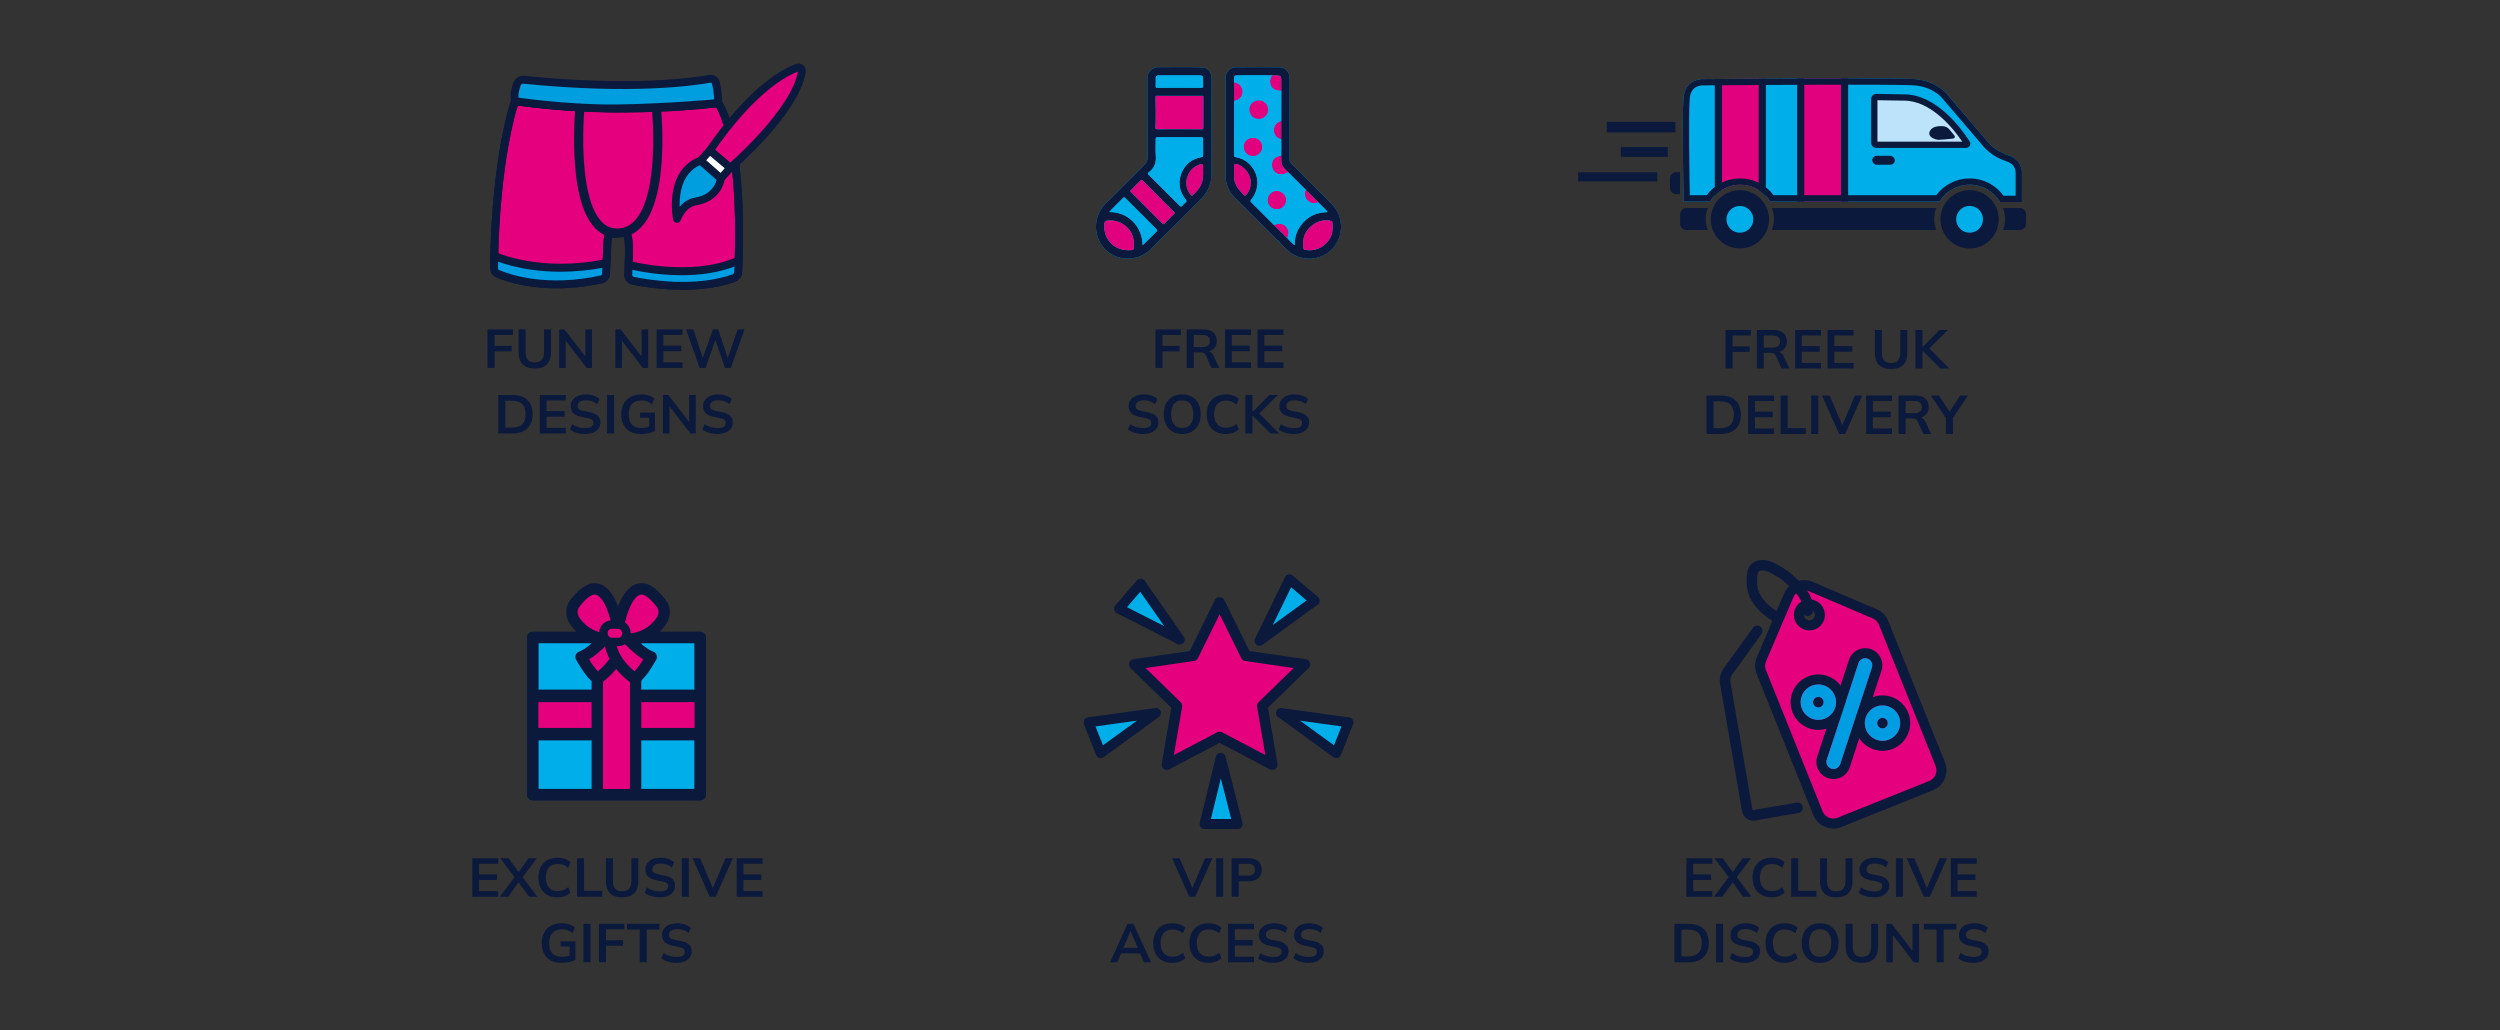 <?xml version="1.0" encoding="UTF-8"?><svg id="SVG" xmlns="http://www.w3.org/2000/svg" xmlns:xlink="http://www.w3.org/1999/xlink" viewBox="0 0 3835 1580"><rect x="0" y="0" width="3835" height="1580" fill="#333333" stroke="none"/><defs><style>.cls-1,.cls-2,.cls-3,.cls-4{fill:none;}.cls-5{fill:#fbfcfb;}.cls-5,.cls-6,.cls-7,.cls-8,.cls-9,.cls-10,.cls-11,.cls-2,.cls-12,.cls-13,.cls-14,.cls-3,.cls-4,.cls-15,.cls-16,.cls-17{stroke:#0b193c;}.cls-5,.cls-6,.cls-7,.cls-8,.cls-9,.cls-10,.cls-2,.cls-12,.cls-13,.cls-14,.cls-3,.cls-4,.cls-15,.cls-16,.cls-17{stroke-linecap:round;stroke-linejoin:round;}.cls-5,.cls-7,.cls-8{stroke-width:11.93px;}.cls-6,.cls-7{fill:#009ddf;}.cls-6,.cls-9,.cls-2{stroke-width:12.12px;}.cls-8,.cls-9,.cls-10,.cls-18,.cls-12,.cls-14,.cls-16,.cls-17{fill:#e5007e;}.cls-10{stroke-width:19.16px;}.cls-11{stroke-miterlimit:10;stroke-width:11.01px;}.cls-11,.cls-19{fill:#e1007e;}.cls-20{clip-path:url(#clippath);}.cls-21,.cls-13,.cls-15{fill:#00afea;}.cls-22{fill:#009de2;}.cls-23{fill:#bce3f9;}.cls-24{fill:#0b193c;}.cls-12{stroke-width:16.11px;}.cls-25{clip-path:url(#clippath-1);}.cls-26{clip-path:url(#clippath-2);}.cls-13,.cls-14,.cls-3{stroke-width:17.42px;}.cls-4{stroke-width:14.03px;}.cls-15{stroke-width:15.28px;}.cls-16{stroke-width:15.38px;}.cls-17{stroke-width:12.91px;}</style><clipPath id="clippath"><path class="cls-1" d="M3080.68,238.2c-22.56-7.25-33.04-22.56-33.04-22.56l-62.05-72.52s-16.12-19.34-48.35-21.76c-32.23-2.42-323.44,0-323.44,0,0,0-29.01-2.42-31.43,29.81-2.42,32.23,.32,157.93,.32,157.93h40.43c9.57-15.46,26.66-25.78,46.19-25.78s36.61,10.32,46.19,25.78h254.77l4.95,.04c9.57-15.49,26.67-25.83,46.21-25.83s37.24,10.67,46.71,26.59h33.47v-44.32s1.61-20.15-20.95-27.4Z"/></clipPath><clipPath id="clippath-1"><path class="cls-1" d="M789.98,155.14s-30.47,84.74-32.11,256.1c-.04,3.79,2.22,7.23,5.7,8.71,17.64,7.49,74.97,27.02,159.23,8.58,3.84-.84,6.65-4.14,6.83-8.06l2.13-47.47c.5-18.07,5.81-13.74,13.18-14.8,5.55-.8,13.45-3.37,16.56,.63,5.29,6.8,2.77,46.36,2.25,62.51-.15,4.5,2.97,8.45,7.38,9.35,23.45,4.8,96.02,16.81,154.2-4,4.08-1.46,6.88-5.24,7.09-9.57,1.76-35.63,7.47-197.63-30.59-259.04,0,0-146.18,20.46-311.84-2.92Z"/></clipPath><clipPath id="clippath-2"><rect class="cls-1" x="817.12" y="977.86" width="257.07" height="241.09"/></clipPath></defs><g><g><g><path class="cls-24" d="M1772.48,564.39v-59.06h38.96v8.46h-28.15v16.76h26.22v8.46h-26.22v25.38h-10.81Z"/><path class="cls-24" d="M1820.4,564.39v-59.06h25.8c6.48,0,11.49,1.54,15.04,4.61,3.55,3.07,5.32,7.35,5.32,12.82,0,3.63-.8,6.73-2.39,9.3-1.59,2.57-3.87,4.54-6.83,5.91-2.96,1.37-6.45,2.05-10.47,2.05l1.17-1.59h2.85c2.35,0,4.44,.61,6.28,1.84,1.84,1.23,3.35,3.1,4.52,5.61l8.63,18.52h-11.9l-8.71-19.18c-.78-1.95-1.97-3.24-3.56-3.85-1.59-.61-3.51-.92-5.74-.92h-9.22v23.96h-10.81Zm10.81-31.92h13.24c3.8,0,6.69-.8,8.67-2.39,1.98-1.59,2.97-3.92,2.97-7s-.99-5.39-2.97-6.95c-1.98-1.56-4.87-2.35-8.67-2.35h-13.24v18.68Z"/><path class="cls-24" d="M1879.22,564.39v-59.06h39.79v8.46h-29.41v16.34h27.48v8.54h-27.48v17.17h29.41v8.55h-39.79Z"/><path class="cls-24" d="M1929.06,564.39v-59.06h39.79v8.46h-29.41v16.34h27.48v8.54h-27.48v17.17h29.41v8.55h-39.79Z"/><path class="cls-24" d="M1753.67,665.76c-4.75,0-9.12-.6-13.11-1.8-3.99-1.2-7.41-2.86-10.26-4.99l3.35-8.46c1.9,1.34,3.88,2.47,5.95,3.39,2.07,.92,4.27,1.62,6.62,2.09,2.35,.48,4.83,.71,7.46,.71,4.41,0,7.6-.72,9.55-2.18,1.95-1.45,2.93-3.35,2.93-5.7,0-2.07-.67-3.64-2.01-4.73-1.34-1.09-3.74-2-7.2-2.72l-9.47-1.93c-5.42-1.12-9.47-2.99-12.15-5.61-2.68-2.62-4.02-6.14-4.02-10.56,0-3.69,.98-6.9,2.93-9.63,1.95-2.74,4.69-4.86,8.21-6.37,3.52-1.51,7.62-2.26,12.32-2.26,4.19,0,8.07,.6,11.65,1.8,3.57,1.2,6.56,2.92,8.96,5.15l-3.35,8.04c-2.4-2.01-5.03-3.5-7.88-4.48-2.85-.98-6.03-1.47-9.55-1.47-3.97,0-7.05,.77-9.26,2.3-2.21,1.54-3.31,3.64-3.31,6.33,0,2.07,.68,3.71,2.05,4.94,1.37,1.23,3.7,2.18,7,2.85l9.38,1.84c5.58,1.12,9.72,2.95,12.4,5.49s4.02,5.96,4.02,10.26c0,3.52-.95,6.61-2.85,9.26-1.9,2.65-4.58,4.72-8.04,6.2-3.46,1.48-7.57,2.22-12.32,2.22Z"/><path class="cls-24" d="M1785.17,635.35c0-6.2,1.13-11.56,3.39-16.09s5.52-8.03,9.76-10.51c4.24-2.48,9.3-3.73,15.16-3.73s10.83,1.24,15.08,3.73c4.24,2.49,7.53,5.99,9.84,10.51,2.32,4.52,3.48,9.86,3.48,16s-1.16,11.58-3.48,16.13c-2.32,4.55-5.6,8.08-9.84,10.6-4.25,2.51-9.27,3.77-15.08,3.77s-10.91-1.26-15.12-3.77c-4.22-2.51-7.47-6.04-9.76-10.6-2.29-4.55-3.44-9.9-3.44-16.04Zm11.31,0c0,6.65,1.42,11.84,4.27,15.58,2.85,3.74,7.09,5.61,12.73,5.61s9.69-1.87,12.65-5.61c2.96-3.74,4.44-8.93,4.44-15.58s-1.47-11.9-4.4-15.58c-2.93-3.69-7.16-5.53-12.69-5.53s-9.89,1.84-12.73,5.53c-2.85,3.69-4.27,8.88-4.27,15.58Z"/><path class="cls-24" d="M1880.51,665.76c-6.14,0-11.41-1.24-15.79-3.73-4.39-2.48-7.75-6-10.1-10.56-2.35-4.55-3.52-9.93-3.52-16.13s1.17-11.56,3.52-16.09,5.71-8.03,10.1-10.51c4.38-2.48,9.65-3.73,15.79-3.73,4.13,0,7.86,.59,11.18,1.76,3.32,1.17,6.19,2.9,8.59,5.19l-3.52,8.54c-2.63-2.12-5.15-3.64-7.58-4.57-2.43-.92-5.21-1.38-8.34-1.38-5.98,0-10.54,1.8-13.7,5.4-3.16,3.6-4.73,8.73-4.73,15.37s1.58,11.78,4.73,15.41c3.15,3.63,7.72,5.45,13.7,5.45,3.13,0,5.91-.46,8.34-1.38,2.43-.92,4.96-2.47,7.58-4.65l3.52,8.54c-2.4,2.23-5.27,3.97-8.59,5.19-3.32,1.23-7.05,1.84-11.18,1.84Z"/><path class="cls-24" d="M1910.42,664.92v-59.06h10.81v26.14h.17l25.72-26.14h13.07l-30.83,30.75,.08-4.69,32.76,33.01h-13.49l-27.31-27.31h-.17v27.31h-10.81Z"/><path class="cls-24" d="M1984.9,665.76c-4.75,0-9.12-.6-13.11-1.8-3.99-1.2-7.41-2.86-10.26-4.99l3.35-8.46c1.9,1.34,3.88,2.47,5.95,3.39,2.07,.92,4.27,1.62,6.62,2.09,2.35,.48,4.83,.71,7.46,.71,4.41,0,7.6-.72,9.55-2.18,1.95-1.45,2.93-3.35,2.93-5.7,0-2.07-.67-3.64-2.01-4.73-1.34-1.09-3.74-2-7.2-2.72l-9.47-1.93c-5.42-1.12-9.47-2.99-12.15-5.61-2.68-2.62-4.02-6.14-4.02-10.56,0-3.69,.98-6.9,2.93-9.63,1.95-2.74,4.69-4.86,8.21-6.37,3.52-1.51,7.62-2.26,12.32-2.26,4.19,0,8.07,.6,11.65,1.8,3.57,1.2,6.56,2.92,8.96,5.15l-3.35,8.04c-2.4-2.01-5.03-3.5-7.88-4.48-2.85-.98-6.03-1.47-9.55-1.47-3.97,0-7.05,.77-9.26,2.3-2.21,1.54-3.31,3.64-3.31,6.33,0,2.07,.68,3.71,2.05,4.94,1.37,1.23,3.7,2.18,7,2.85l9.38,1.84c5.58,1.12,9.72,2.95,12.4,5.49s4.02,5.96,4.02,10.26c0,3.52-.95,6.61-2.85,9.26-1.9,2.65-4.58,4.72-8.04,6.2-3.46,1.48-7.57,2.22-12.32,2.22Z"/></g><g id="BNpLU6"><g><path class="cls-21" d="M1905.4,314.14c.06,.42,.29,.65,.71,.7,.93,1.55,2.16,2.79,3.71,3.72,.07,.42,.32,.63,.74,.67,.88,1.58,2.14,2.79,3.65,3.75,.07,.41,.32,.64,.74,.67,.95,1.52,2.12,2.82,3.67,3.76,.05,.41,.29,.64,.7,.69,.98,1.5,2.22,2.73,3.71,3.71,.05,.41,.29,.64,.7,.69,.94,1.54,2.17,2.78,3.73,3.7,.03,.41,.25,.66,.66,.73,.96,1.52,2.23,2.73,3.74,3.68,.04,.42,.26,.66,.69,.71,.95,1.54,2.1,2.86,3.75,3.68,.03,.42,.25,.67,.68,.73,.96,1.52,2.21,2.73,3.72,3.69,.06,.42,.29,.65,.71,.7,.99,1.48,2.13,2.81,3.72,3.69,.04,.42,.27,.66,.69,.72,2.45,2.96,5.08,5.75,8.16,8.08,.04,.41,.25,.66,.65,.75,1.3,1.93,3.02,3.42,4.83,4.84,.7,1.37,1.66,2.47,3.1,3.1,5.82,6.07,11.25,12.57,18.36,17.25,16.91,11.14,39.25,10.9,55.57-.51,24.62-17.23,27.79-53.24,6.56-74.88-5.41-5.51-10.92-10.91-16.37-16.37-15.33-15.33-30.64-30.68-46-45.98-1.75-1.74-2.45-3.57-2.45-6.08,.08-40.89,.05-81.79,.05-122.68,0-1.56-.02-3.13-.19-4.68-.83-7.51-7.42-14.15-14.89-14.21-22.52-.18-45.04-.22-67.55,.02-9.03,.1-15.58,7.27-15.59,16.32-.04,49.99-.1,99.98,.03,149.97,.03,11.88,4.12,22.44,12.12,31.37,.04,.43,.28,.67,.71,.72,.95,1.52,2.15,2.79,3.67,3.75,.08,.41,.33,.62,.74,.66,.86,1.61,2.21,2.73,3.68,3.74,.05,.42,.28,.65,.7,.7,.93,1.54,2.21,2.73,3.71,3.7Zm-46.96-118.96c0-24.99,.09-49.99-.04-74.98-.06-11.28-6.81-16.7-15.28-16.91-22.5-.55-45.03-.19-67.55-.16-2.42,0-4.72,.73-6.82,1.93-5.98,3.43-8.58,8.67-8.58,15.5,.04,40.34-.09,80.68,.16,121.02,.03,5.02-1.72,8.42-5.01,11.69-16.55,16.44-33.05,32.93-49.51,49.46-5.31,5.33-11.23,10.17-15.52,16.38-13.88,20.07-11.7,45.79,5.13,63.48,17.68,18.59,50.04,18.92,68.7,.65,4.98-4.88,9.71-10.02,14.65-14.93,8.97-8.92,18.05-17.74,27.02-26.65,11.73-11.65,23.22-23.56,35.17-34.98,12-11.46,17.83-25.08,17.56-41.75-.37-23.24-.09-46.49-.09-69.74Z"/><path class="cls-24" d="M1858.44,195.19c0,23.25-.28,46.5,.09,69.74,.26,16.67-5.56,30.28-17.56,41.75-11.96,11.42-23.44,23.33-35.17,34.98-8.98,8.92-18.05,17.73-27.02,26.65-4.94,4.92-9.67,10.06-14.65,14.93-18.66,18.28-51.02,17.94-68.7-.65-16.83-17.69-19.01-43.4-5.13-63.48,4.29-6.21,10.21-11.05,15.52-16.38,16.46-16.53,32.96-33.02,49.51-49.46,3.3-3.28,5.05-6.67,5.01-11.69-.25-40.34-.12-80.68-.16-121.02,0-6.83,2.6-12.07,8.58-15.5,2.1-1.2,4.4-1.93,6.82-1.93,22.52-.03,45.04-.39,67.55,.16,8.48,.21,15.22,5.63,15.28,16.91,.13,24.99,.04,49.99,.04,74.98Zm-84.43,2.88c.83,.84,1.9,.56,2.88,.56,21.6,.01,43.2,.01,64.81,0,.98,0,2.05,.28,2.88-.55,.64-.14,1.04-.53,1.16-1.18,.71-.77,.49-1.72,.5-2.62,.02-3.66-.06-7.32,.03-10.98,.26-11.33-.62-22.67,.47-33.99,.07-.76-.19-1.24-.96-1.39-.15-.13-.2-.3-.13-.49-.36-1.6-1.66-1.17-2.68-1.17-22.17-.02-44.35-.02-66.52,0-.85,0-1.9-.35-2.38,.82-.52,.44-1.5,.04-1.47,1.46,.37,16,.59,32-.09,48-.05,1.25,.76,1.25,1.5,1.53Zm35.26,12.53c-11.21,0-22.43,.05-33.64-.04-2.17-.02-2.84,.59-2.8,2.81,.13,8.64-.51,17.32,.2,25.9,.86,10.37-2.23,18.58-10.53,24.79-2.09,1.56-1.9,2.7-.1,4.46,8.92,8.75,17.71,17.62,26.56,26.45,6.96,6.94,13.97,13.84,20.87,20.84,1.45,1.47,2.38,1.51,3.73-.08,1.6-1.89,3.35-3.68,5.22-5.3,1.67-1.45,1.67-2.37,.21-4.18-10.36-12.81-12.51-27.18-6.01-42.14,5.56-12.8,15.88-20.58,29.8-23.02,2.23-.39,2.83-1.17,2.8-3.33-.11-8.09-.12-16.18,0-24.26,.03-2.28-.63-2.98-2.94-2.96-11.12,.11-22.24,.05-33.37,.05Zm-7.22,116c-.08-.71-.77-1.1-1.28-1.6-4.34-4.36-8.7-8.7-13.04-13.06-11.55-11.6-23.1-23.2-34.64-34.81-1-1.01-1.79-2.02-3.31-.44-4.92,5.08-9.94,10.06-14.98,15.01-1.11,1.09-1.14,1.68,.01,2.83,16.2,16.14,32.35,32.32,48.47,48.54,1,1.01,1.75,1.09,2.69,.14,5.1-5.15,10.19-10.31,15.29-15.46,.32-.32,.76-.51,.79-1.16Zm-49.44,49.07c1.48-.44,2.24-1.38,3.07-2.2,6.12-6.09,12.18-12.23,18.36-18.25,1.4-1.36,1.38-2.12,.02-3.48-16.09-15.99-32.12-32.04-48.13-48.11-1.13-1.14-1.75-1.39-3.02-.09-6.09,6.24-12.31,12.36-18.46,18.55-.93,.93-1.75,1.98-2.82,3.2,29.65-.44,51.13,23.44,50.99,50.38Zm-13.38-1.51c.33-2.68-.08-5.94-.91-9.11-4.71-18.11-22.84-29.55-41.44-26.3-1.53,.27-2.12,.88-2.37,2.42-3.85,22.9,12.72,42.85,35.88,42.64,9.2-.08,9.07,.18,8.84-8.75,0-.09,0-.18,0-.9Zm70.04-239.57c11.11,0,22.21-.08,33.32,.06,2.49,.03,3.16-.71,3-3.1-.21-3.2-.03-6.42-.04-9.63,0-5.34-.92-6.26-6.2-6.26-19.74,0-39.47,0-59.21,0-1.01,0-2.02-.02-3.03,.04-3.12,.18-4.21,1.29-4.24,4.38-.03,3.95,.14,7.9-.05,11.84-.11,2.3,.76,2.74,2.85,2.72,11.2-.09,22.4-.04,33.6-.04Zm36.26,127.72c0-2.48,0-4.95,0-7.43q0-4.32-4.04-2.91c-.26,.09-.53,.13-.79,.22-10.42,3.58-17.22,10.68-19.88,21.33-2.37,9.48-.19,18.14,5.96,25.75,.66,.82,1.32,1.88,2.61,.56,4.73-4.85,9.71-9.45,12.69-15.76,3.28-6.96,3.75-14.28,3.45-21.76Z"/><path class="cls-24" d="M1931.87,340.62c-1.52-.95-2.79-2.16-3.74-3.68,.01-.46-.21-.7-.67-.73-1.56-.91-2.79-2.16-3.73-3.7,0-.46-.24-.69-.7-.69-1.49-.98-2.73-2.22-3.71-3.72,0-.46-.23-.7-.7-.69-1.55-.94-2.71-2.24-3.67-3.76-.04-.46-.28-.68-.74-.67-1.52-.96-2.78-2.17-3.65-3.75-.04-.45-.29-.67-.74-.67-1.55-.93-2.78-2.17-3.7-3.72-.02-.45-.26-.69-.71-.7-1.5-.97-2.78-2.16-3.71-3.7-.02-.45-.25-.69-.7-.7-1.47-1.01-2.82-2.13-3.68-3.74-.04-.45-.29-.67-.74-.66-1.51-.96-2.72-2.23-3.67-3.75-.03-.44-.27-.68-.71-.72-8.01-8.92-12.09-19.49-12.12-31.37-.13-49.99-.07-99.98-.03-149.97,0-9.05,6.56-16.22,15.59-16.32,22.52-.24,45.04-.2,67.55-.02,7.47,.06,14.06,6.7,14.89,14.21,.17,1.55,.19,3.12,.19,4.68,0,40.89,.03,81.79-.05,122.68,0,2.51,.7,4.34,2.45,6.08,15.36,15.3,30.67,30.65,46,45.98,5.46,5.46,10.97,10.86,16.37,16.37,21.23,21.64,18.07,57.65-6.56,74.88-16.31,11.42-38.65,11.65-55.57,.51-7.11-4.68-12.53-11.18-18.36-17.25-.07-2-.85-3.28-3.1-3.1-1.81-1.42-3.53-2.91-4.83-4.84,0-.45-.21-.7-.65-.75-3.08-2.33-5.71-5.12-8.16-8.08-.01-.45-.24-.69-.69-.72-1.58-.88-2.73-2.21-3.72-3.7-.02-.45-.26-.69-.71-.7-1.51-.96-2.76-2.18-3.72-3.69,0-.45-.22-.7-.68-.73-1.65-.82-2.8-2.15-3.75-3.69,0-.46-.23-.7-.69-.71Zm33.49-127.1c.02-9.36,.05-18.71,.07-28.07,.02-15.32,.03-30.65,.05-45.97-.02-6.11-.03-12.22-.06-18.33-.02-3.75-1.37-5.19-5.03-5.3-3.18-.1-6.36-.15-9.54-.23-12.36-.03-24.72-.07-37.07-.07-5.49,0-10.99,.04-16.48,.17-3.14,.08-4.3,1.29-4.38,4.39-.05,2.1,.06,4.21,.1,6.31-.01,9.54-.02,19.08-.04,28.62-.01,27.47,0,54.94-.08,82.41,0,2.31,.58,3.35,3.08,3.74,7.63,1.18,14.33,4.55,19.96,9.84,15.75,14.82,17.29,37.94,3.56,55.03-1.64,2.04-1.41,2.98,.27,4.64,11.43,11.3,22.77,22.7,34.14,34.07,5.91,5.9,11.8,11.81,17.73,17.68,.88,.87,1.39,2.23,2.9,2.32,2.47,3.68,6,6.37,9.05,9.5,.58,.59,1.21,1.72,2.23,1.14,.76-.43,.37-1.52,.38-2.3,.03-10.49,3.49-19.91,9.75-28.12,9.46-12.39,22.24-18.77,37.84-19.46,.7-.03,1.62,.3,2.02-.46,.51-.94-.42-1.53-.95-2.07-4.21-4.23-8.46-8.41-12.7-12.6-.92-1.75-2.62-2.76-3.98-4.07-5.04-4.84-9.56-10.21-15.02-14.61-.3-.45-.54-.97-.92-1.35-8.61-8.61-17.23-17.2-25.85-25.8-.09-.62-.65-.83-1.04-1.2-4.57-4.34-9.48-8.49-9.77-15.51-.12-3.01-.17-6.02-.26-9.03,.3-8.44,.25-16.87,.01-25.31Zm33.66,160.43c.05,2.38-.06,4.74,.49,7.11,.3,1.28,.82,1.95,2.06,2.18,10.67,1.91,20.63-.24,29.12-6.73,11.62-8.89,15.1-21.24,13.13-35.42-.21-1.53-.77-2.16-2.33-2.45-10.32-1.86-19.87,.26-28.03,6.59-9.22,7.15-14.91,16.5-14.44,28.72Zm-105.91-110.04c.21,3.47-.26,7.33,.31,11.17,1.52,10.12,7.96,17.27,14.76,24.17,1.03,1.04,2.33,1.34,3.36,.06,3.69-4.58,6.35-9.71,6.9-15.61,1.05-11.36-3.54-20.36-12.24-27.39-2.94-2.38-6.34-4.03-10.12-4.7-1.96-.35-3.13,.16-3.01,2.55,.17,3.11,.04,6.24,.04,9.75Z"/><path class="cls-24" d="M1959.45,368.23c2.25-.18,3.03,1.1,3.1,3.1-1.44-.63-2.4-1.73-3.1-3.1Z"/><path class="cls-24" d="M1909.81,318.57c.45,0,.7,.22,.74,.67-.42-.04-.67-.25-.74-.67Z"/><path class="cls-24" d="M1914.21,322.99c.46,0,.7,.22,.74,.67-.42-.04-.67-.26-.74-.67Z"/><path class="cls-24" d="M1918.61,327.42c.46,0,.7,.23,.7,.69-.41-.05-.65-.28-.7-.69Z"/><path class="cls-24" d="M1923.02,331.83c.46,0,.7,.23,.7,.69-.42-.04-.65-.28-.7-.69Z"/><path class="cls-24" d="M1927.46,336.21c.46,.02,.68,.27,.67,.73-.41-.07-.63-.31-.67-.73Z"/><path class="cls-24" d="M1905.4,314.14c.45,.01,.69,.25,.71,.7-.42-.05-.66-.28-.71-.7Z"/><path class="cls-24" d="M1896.56,305.34c.45,0,.7,.21,.74,.66-.41-.03-.66-.25-.74-.66Z"/><path class="cls-24" d="M1931.87,340.62c.46,.02,.69,.25,.69,.71-.42-.05-.65-.29-.69-.71Z"/><path class="cls-24" d="M1892.19,300.87c.44,.04,.67,.28,.71,.72-.42-.05-.66-.29-.71-.72Z"/><path class="cls-24" d="M1936.3,345.02c.46,.03,.68,.27,.68,.73-.42-.06-.65-.3-.68-.73Z"/><path class="cls-24" d="M1940.7,349.44c.45,.01,.69,.25,.71,.7-.42-.05-.66-.28-.71-.7Z"/><path class="cls-24" d="M1945.13,353.84c.45,.03,.68,.27,.69,.72-.42-.05-.65-.3-.69-.72Z"/><path class="cls-24" d="M1953.97,362.64c.45,.05,.66,.3,.65,.75-.41-.08-.62-.34-.65-.75Z"/><path class="cls-24" d="M1900.98,309.74c.45,.01,.69,.25,.7,.7-.42-.05-.66-.28-.7-.7Z"/><path class="cls-21" d="M1809.28,210.6c11.12,0,22.25,.06,33.37-.05,2.31-.02,2.98,.67,2.94,2.96-.12,8.09-.12,16.17,0,24.26,.03,2.16-.57,2.94-2.8,3.33-13.92,2.44-24.24,10.22-29.8,23.02-6.5,14.95-4.35,29.33,6.01,42.14,1.46,1.81,1.46,2.73-.21,4.18-1.87,1.62-3.62,3.41-5.22,5.3-1.35,1.59-2.28,1.54-3.73,.08-6.91-7-13.91-13.9-20.87-20.84-8.85-8.82-17.64-17.7-26.56-26.45-1.8-1.76-2-2.9,.1-4.46,8.3-6.21,11.38-14.42,10.53-24.79-.71-8.58-.07-17.27-.2-25.9-.03-2.21,.64-2.82,2.8-2.81,11.21,.09,22.43,.04,33.64,.04Z"/><path class="cls-19" d="M1802.06,326.6c-.03,.64-.48,.84-.79,1.16-5.11,5.15-10.2,10.31-15.29,15.46-.94,.95-1.68,.87-2.69-.14-16.12-16.22-32.27-32.4-48.47-48.54-1.15-1.15-1.12-1.75-.01-2.83,5.05-4.95,10.07-9.93,14.98-15.01,1.53-1.58,2.31-.57,3.31,.44,11.54,11.61,23.09,23.21,34.64,34.81,4.34,4.36,8.7,8.7,13.04,13.06,.5,.5,1.19,.89,1.28,1.6Z"/><path class="cls-21" d="M1752.62,375.66c.14-26.95-21.34-50.82-50.99-50.38,1.07-1.23,1.89-2.27,2.82-3.2,6.15-6.18,12.37-12.3,18.46-18.55,1.27-1.3,1.89-1.05,3.02,.09,16.01,16.07,32.05,32.11,48.13,48.11,1.37,1.36,1.38,2.12-.02,3.48-6.18,6.02-12.24,12.17-18.36,18.25-.83,.82-1.59,1.76-3.07,2.2Z"/><path class="cls-19" d="M1739.23,374.15c0,.72,0,.81,0,.9,.23,8.93,.35,8.67-8.84,8.75-23.16,.21-39.73-19.74-35.88-42.64,.26-1.53,.84-2.15,2.37-2.42,18.6-3.25,36.73,8.19,41.44,26.3,.82,3.16,1.23,6.43,.91,9.11Z"/><path class="cls-21" d="M1809.27,134.58c-11.2,0-22.4-.05-33.6,.04-2.09,.02-2.96-.42-2.85-2.72,.19-3.94,.02-7.89,.05-11.84,.03-3.09,1.12-4.19,4.24-4.38,1.01-.06,2.02-.04,3.03-.04,19.74,0,39.47,0,59.21,0,5.27,0,6.19,.93,6.2,6.26,0,3.21-.17,6.43,.04,9.63,.16,2.39-.51,3.14-3,3.1-11.11-.14-22.21-.06-33.32-.06Z"/><path class="cls-19" d="M1845.53,262.3c.3,7.48-.17,14.81-3.45,21.76-2.98,6.31-7.96,10.9-12.69,15.76-1.29,1.33-1.95,.26-2.61-.56-6.16-7.61-8.34-16.27-5.96-25.75,2.67-10.66,9.47-17.75,19.88-21.33,.26-.09,.54-.13,.79-.22q4.03-1.4,4.04,2.91c0,2.48,0,4.95,0,7.43Z"/><path class="cls-24" d="M1845.65,147.43c-1.09-.07-2.19-.2-3.28-.2-21.67-.01-43.33,0-65-.02-1.1,0-2.19-.09-3.29-.13,.48-1.18,1.52-.82,2.38-.82,22.17-.02,44.35-.02,66.52,0,1.01,0,2.32-.43,2.68,1.17Z"/><path class="cls-24" d="M1774.01,198.07c7.9-.04,15.8-.11,23.7-.1,15.62,.01,31.24,.07,46.86,.11-.84,.83-1.9,.55-2.88,.55-21.6,.01-43.2,.02-64.81,0-.98,0-2.05,.29-2.88-.56Z"/><path class="cls-24" d="M1845.74,196.9c.01-16.33,.02-32.66,.03-48.99,.77,.15,1.03,.64,.96,1.39-1.09,11.32-.21,22.66-.47,33.99-.08,3.66,0,7.32-.03,10.98,0,.9,.21,1.85-.5,2.62Z"/><path class="cls-19" d="M1999.02,373.95c-.48-12.23,5.22-21.58,14.43-28.73,8.16-6.33,17.71-8.45,28.03-6.59,1.56,.28,2.11,.92,2.33,2.45,1.98,14.18-1.51,26.54-13.13,35.42-8.49,6.49-18.45,8.64-29.12,6.73-1.24-.22-1.76-.9-2.06-2.18-.55-2.37-.44-4.73-.49-7.11Z"/><path class="cls-19" d="M1893.1,263.91c0-3.51,.13-6.64-.04-9.75-.13-2.4,1.04-2.9,3.01-2.55,3.78,.67,7.18,2.32,10.12,4.7,8.7,7.03,13.29,16.03,12.24,27.39-.55,5.9-3.21,11.03-6.9,15.61-1.03,1.27-2.33,.98-3.36-.06-6.8-6.9-13.24-14.05-14.76-24.17-.58-3.84-.1-7.7-.31-11.17Z"/><path class="cls-19" d="M1976.41,264.57c-1.29,.06-2.46,.37-3.63,1.06-5.17,3.03-11.93,2.5-16.22-1.15-5.14-4.37-6.65-10.05-4.68-16.26,1.59-5.02,5.03-7.66,9.96-8.73,1.16-.25,2.34-.44,3.51-.66,.08,3.01,.13,6.02,.25,9.03,.29,7.03,5.2,11.17,9.77,15.51,.39,.37,.95,.57,1.04,1.2Z"/><path class="cls-19" d="M1965.48,139.48c-1.23-.44-2.52-.36-3.8-.42-11.84-.5-16-12.59-11.99-20.73,.44-.89,1.24-1.61,1.17-2.72,3.18,.07,6.36,.13,9.54,.23,3.65,.12,5.01,1.55,5.03,5.3,.03,6.11,.04,12.22,.06,18.33Z"/><path class="cls-19" d="M1893.03,126.41c6.79,.39,12.23,5.56,13.16,12.79,.74,5.7-2.79,12.42-9.51,14.75-1.21,.42-2.46,.72-3.68,1.08,.01-9.54,.02-19.08,.04-28.62Z"/><path class="cls-19" d="M1965.36,213.51c-5.66-1.22-9.39-4.82-10.81-10.19-1.48-5.58,.04-10.7,4.55-14.68,1.85-1.63,4.09-2.4,6.34-3.19-.02,9.36-.05,18.71-.07,28.07Z"/><path class="cls-19" d="M1953.92,344.76c1.12,.07,2.16-.13,3.22-.53,5.6-2.12,12.19-.64,15.67,3.43,4.42,5.18,5.05,11.35,1.73,17.11-1.51-.1-2.02-1.46-2.9-2.32-5.93-5.88-11.82-11.78-17.73-17.68Z"/><path class="cls-19" d="M2022.18,310.4c-5.87,2.46-11.28,1.68-16.02-2.54-4.23-3.77-4.89-8.74-4.12-14.04,.11-.79,.33-1.63,1.14-2.1,5.46,4.4,9.98,9.77,15.02,14.61,1.36,1.31,3.07,2.32,3.98,4.07Z"/><path class="cls-19" d="M1845.64,147.43c-1.09-.07-2.19-.2-3.28-.2-21.67-.01-43.33,0-65-.02-1.1,0-2.19-.09-3.29-.13-.52,.44-1.5,.04-1.47,1.46,.37,16,.59,32-.09,48-.05,1.25,.76,1.25,1.5,1.53,7.9-.04,15.8-.11,23.7-.1,15.62,.01,31.24,.07,46.86,.11,.64-.14,1.04-.53,1.16-1.18,0-16.33,.02-32.66,.03-48.99-.15-.13-.2-.3-.13-.49Z"/><path class="cls-19" d="M1936.22,225.26c.83,6.83-6.05,14.54-14.11,14.35-8.96-.22-14.23-6.63-14.47-14.18-.22-6.92,5.53-14.23,14.74-14.18,7.47,.04,14.31,6.46,13.84,14.01Z"/><path class="cls-19" d="M1958.44,321.08c-7.99-.02-13.78-6.14-14.11-14.12-.26-6.41,5.99-14.63,14.67-14.18,7.67,.39,14.14,6.65,14.01,14.33-.13,7.91-6.48,14-14.58,13.97Z"/><path class="cls-21" d="M2034.88,323c-4.21-4.23-8.46-8.41-12.7-12.6-5.87,2.46-11.28,1.68-16.02-2.54-4.24-3.77-4.89-8.74-4.12-14.04,.11-.79,.33-1.63,1.14-2.1-.3-.45-.54-.97-.92-1.35-8.61-8.61-17.23-17.2-25.85-25.79-1.29,.06-2.46,.37-3.63,1.06-5.17,3.03-11.93,2.5-16.22-1.15-5.14-4.37-6.65-10.05-4.68-16.26,1.59-5.02,5.03-7.66,9.96-8.73,1.16-.25,2.34-.44,3.51-.66,.3-8.44,.25-16.87,.01-25.31-5.66-1.22-9.39-4.82-10.81-10.19-1.48-5.58,.04-10.7,4.55-14.68,1.84-1.63,4.09-2.4,6.34-3.19,.02-15.32,.03-30.64,.05-45.97-1.24-.44-2.52-.36-3.8-.42-11.84-.5-16-12.59-11.99-20.73,.44-.89,1.24-1.61,1.17-2.72-12.36-.03-24.72-.07-37.08-.07-5.49,0-10.98,.04-16.48,.17-3.14,.08-4.3,1.29-4.38,4.39-.05,2.1,.06,4.21,.1,6.31,6.79,.39,12.23,5.56,13.16,12.79,.74,5.7-2.79,12.42-9.51,14.75-1.21,.42-2.46,.72-3.68,1.08-.01,27.47,0,54.94-.08,82.41,0,2.31,.58,3.35,3.08,3.74,7.63,1.18,14.33,4.55,19.96,9.84,15.75,14.82,17.29,37.94,3.56,55.03-1.64,2.04-1.41,2.99,.27,4.64,11.43,11.3,22.77,22.7,34.14,34.07,1.12,.07,2.16-.13,3.22-.53,5.6-2.11,12.19-.64,15.67,3.43,4.42,5.18,5.05,11.35,1.73,17.11,2.47,3.69,6,6.37,9.05,9.5,.58,.59,1.21,1.72,2.23,1.14,.76-.43,.37-1.52,.38-2.3,.03-10.49,3.49-19.91,9.75-28.12,9.46-12.39,22.24-18.77,37.84-19.46,.7-.03,1.62,.3,2.02-.45,.51-.94-.42-1.53-.95-2.07Zm-112.76-83.4c-8.96-.22-14.23-6.63-14.47-14.18-.22-6.92,5.52-14.23,14.74-14.18,7.47,.04,14.31,6.46,13.84,14.01,.83,6.83-6.05,14.54-14.11,14.35Zm36.32,81.48c-7.99-.02-13.78-6.14-14.11-14.12-.26-6.41,5.99-14.63,14.67-14.19,7.67,.39,14.14,6.65,14.01,14.33-.13,7.91-6.47,14-14.58,13.97Z"/><path class="cls-19" d="M1945.12,168.08c.83,6.83-6.05,14.54-14.11,14.35-8.96-.22-14.23-6.63-14.47-14.18-.22-6.92,5.53-14.23,14.74-14.18,7.47,.04,14.31,6.46,13.84,14.01Z"/></g></g></g><g><g><path class="cls-24" d="M2646.95,565.22v-59.06h38.96v8.46h-28.15v16.76h26.22v8.46h-26.22v25.38h-10.81Z"/><path class="cls-24" d="M2694.87,565.22v-59.06h25.8c6.48,0,11.49,1.54,15.04,4.61,3.55,3.07,5.32,7.35,5.32,12.82,0,3.63-.8,6.73-2.39,9.3-1.59,2.57-3.87,4.54-6.83,5.91-2.96,1.37-6.45,2.05-10.47,2.05l1.17-1.59h2.85c2.35,0,4.44,.61,6.28,1.84,1.84,1.23,3.35,3.1,4.52,5.61l8.63,18.52h-11.9l-8.71-19.18c-.78-1.95-1.97-3.24-3.56-3.85-1.59-.61-3.51-.92-5.74-.92h-9.22v23.96h-10.81Zm10.81-31.92h13.24c3.8,0,6.69-.8,8.67-2.39,1.98-1.59,2.97-3.92,2.97-7s-.99-5.39-2.97-6.95c-1.98-1.56-4.87-2.35-8.67-2.35h-13.24v18.68Z"/><path class="cls-24" d="M2753.68,565.22v-59.06h39.79v8.46h-29.41v16.34h27.48v8.54h-27.48v17.17h29.41v8.55h-39.79Z"/><path class="cls-24" d="M2803.53,565.22v-59.06h39.79v8.46h-29.41v16.34h27.48v8.54h-27.48v17.17h29.41v8.55h-39.79Z"/><path class="cls-24" d="M2900.96,566.06c-8.43,0-14.7-2.11-18.81-6.33-4.11-4.22-6.16-10.46-6.16-18.72v-34.85h10.81v34.77c0,5.25,1.13,9.22,3.39,11.9s5.85,4.02,10.77,4.02,8.22-1.34,10.6-4.02c2.37-2.68,3.56-6.65,3.56-11.9v-34.77h10.64v34.85c0,8.27-2.08,14.51-6.24,18.72-4.16,4.22-10.35,6.33-18.56,6.33Z"/><path class="cls-24" d="M2938.33,565.22v-59.06h10.81v26.14h.17l25.72-26.14h13.07l-30.83,30.75,.08-4.69,32.76,33.01h-13.49l-27.31-27.31h-.17v27.31h-10.81Z"/><path class="cls-24" d="M2617.79,665.76v-59.06h21.45c6.76,0,12.47,1.16,17.13,3.48,4.66,2.32,8.2,5.67,10.6,10.05,2.4,4.39,3.6,9.7,3.6,15.96s-1.2,11.51-3.6,15.92c-2.4,4.41-5.94,7.79-10.6,10.14-4.66,2.35-10.38,3.52-17.13,3.52h-21.45Zm10.81-8.96h9.97c7.15,0,12.45-1.7,15.92-5.11,3.46-3.41,5.19-8.57,5.19-15.5s-1.73-12.16-5.19-15.54c-3.46-3.38-8.77-5.07-15.92-5.07h-9.97v41.22Z"/><path class="cls-24" d="M2681.63,665.76v-59.06h39.79v8.46h-29.41v16.34h27.48v8.54h-27.48v17.17h29.41v8.55h-39.79Z"/><path class="cls-24" d="M2731.48,665.76v-59.06h10.81v49.93h27.81v9.13h-38.62Z"/><path class="cls-24" d="M2778.39,665.76v-59.06h10.81v59.06h-10.81Z"/><path class="cls-24" d="M2821.29,665.76l-26.31-59.06h11.65l21.2,49.6h-3.52l21.2-49.6h11.23l-26.31,59.06h-9.13Z"/><path class="cls-24" d="M2862.59,665.76v-59.06h39.79v8.46h-29.41v16.34h27.48v8.54h-27.48v17.17h29.41v8.55h-39.79Z"/><path class="cls-24" d="M2912.44,665.76v-59.06h25.8c6.48,0,11.49,1.54,15.04,4.61,3.55,3.07,5.32,7.35,5.32,12.82,0,3.63-.8,6.73-2.39,9.3-1.59,2.57-3.87,4.54-6.83,5.91-2.96,1.37-6.45,2.05-10.47,2.05l1.17-1.59h2.85c2.35,0,4.44,.61,6.28,1.84,1.84,1.23,3.35,3.1,4.52,5.61l8.63,18.52h-11.9l-8.71-19.18c-.78-1.95-1.97-3.24-3.56-3.85-1.59-.61-3.51-.92-5.74-.92h-9.22v23.96h-10.81Zm10.81-31.92h13.24c3.8,0,6.69-.8,8.67-2.39,1.98-1.59,2.97-3.92,2.97-7s-.99-5.39-2.97-6.95c-1.98-1.56-4.87-2.35-8.67-2.35h-13.24v18.68Z"/><path class="cls-24" d="M2984.99,665.76v-27.9l2.26,6.45-25.39-37.62h12.48l17.43,26.81h-2.35l17.43-26.81h12.06l-25.3,37.62,2.18-6.45v27.9h-10.81Z"/></g><g><g><g><path class="cls-24" d="M2619.87,319.05h-32.94c-5.32,0-9.67,4.35-9.67,9.67v14.51c0,5.32,4.35,9.67,9.67,9.67h32.94c-2.14-5.22-3.32-10.93-3.32-16.92s1.19-11.7,3.32-16.92Z"/><path class="cls-24" d="M2970.38,319.05h-252.41c2.14,5.22,3.32,10.93,3.32,16.92s-1.19,11.7-3.32,16.92h252.41c-2.14-5.22-3.32-10.93-3.32-16.92s1.19-11.7,3.32-16.92Z"/><path class="cls-24" d="M3098.29,319.05h-25.78c2.14,5.22,3.32,10.93,3.32,16.92s-1.19,11.7-3.32,16.92h25.78c5.32,0,9.67-4.35,9.67-9.67v-14.51c0-5.32-4.35-9.67-9.67-9.67Z"/><g><path class="cls-24" d="M2710.37,319.52c-6.67-16.31-22.69-27.8-41.4-27.8s-34.73,11.49-41.4,27.8c-2.14,5.22-3.32,10.93-3.32,16.92s1.19,11.7,3.32,16.92c6.67,16.31,22.69,27.8,41.4,27.8s34.73-11.49,41.4-27.8c2.14-5.22,3.32-10.93,3.32-16.92s-1.19-11.7-3.32-16.92Z"/><circle class="cls-21" cx="2668.97" cy="336.44" r="20.55"/></g><g><path class="cls-24" d="M3062.77,319.52c-6.67-16.31-22.69-27.8-41.4-27.8s-34.73,11.49-41.4,27.8c-2.14,5.22-3.32,10.93-3.32,16.92s1.19,11.7,3.32,16.92c6.67,16.31,22.69,27.8,41.4,27.8s34.73-11.49,41.4-27.8c2.14-5.22,3.32-10.93,3.32-16.92s-1.19-11.7-3.32-16.92Z"/><circle class="cls-21" cx="3021.37" cy="336.44" r="20.55"/></g></g><g><path class="cls-21" d="M3080.68,238.2c-22.56-7.25-33.04-22.56-33.04-22.56l-62.05-72.52s-16.12-19.34-48.35-21.76c-32.23-2.42-323.44,0-323.44,0,0,0-29.01-2.42-31.43,29.81-2.42,32.23,.32,157.93,.32,157.93h40.43c9.57-15.46,26.66-25.78,46.19-25.78s36.61,10.32,46.19,25.78h254.77l4.95,.04c9.57-15.49,26.67-25.83,46.21-25.83s37.24,10.67,46.71,26.59h33.47v-44.32s1.61-20.15-20.95-27.4Z"/><g class="cls-20"><g><rect class="cls-11" x="2635.99" y="104.99" width="67.32" height="224.15"/><rect class="cls-11" x="2762.22" y="104.99" width="67.32" height="224.15"/></g></g><path class="cls-24" d="M2839.07,129.93c69.01,0,91.09,.57,97.46,1.05,27.09,2.03,40.81,17.33,41.68,18.34,.03,.04,.01,.02,.06,.07l61.79,72.22c2.26,3.07,14.39,18.29,37.67,25.77,6.26,2.01,10.53,5.47,12.7,10.27,1.6,3.54,1.6,6.75,1.58,7.25-.03,.29-.02,.37-.02,.7v34.68h-18.64c-5.26-7.29-12.02-13.43-19.8-17.96-9.71-5.65-20.81-8.63-32.1-8.63-20.45,0-39.24,9.54-51.28,25.78h-249.56c-12.05-16.24-30.84-25.78-51.28-25.78s-39.23,9.54-51.28,25.78h-25.89c-.57-29.77-2.13-121.27-.15-147.58,.66-8.77,3.62-14.63,9.05-17.92,4.63-2.8,9.9-3.02,11.41-3.02,.31,0,.52,0,.6,.01,.25,.02,.41,.03,.62,.03,.07,0,.14,0,.22,0,1.29-.01,130.48-1.07,225.18-1.07m0-9.64c-95.83,0-225.26,1.07-225.26,1.07,0,0-.49-.04-1.36-.04-5.76,0-27.97,1.83-30.07,29.86-2.42,32.23,.32,157.93,.32,157.93h40.43c9.57-15.46,26.66-25.78,46.19-25.78s36.61,10.32,46.19,25.78h254.77l4.95,.04c9.57-15.49,26.67-25.83,46.21-25.83s37.24,10.67,46.71,26.59h33.47v-44.32s1.61-20.15-20.95-27.4c-22.56-7.25-33.04-22.56-33.04-22.56l-62.05-72.52s-16.12-19.34-48.35-21.76c-10.74-.81-50.27-1.07-98.18-1.07h0Z"/><g><path class="cls-23" d="M2878.33,222.1c-1.74,0-3.15-1.41-3.15-3.15v-67.16c0-1.61,1.31-2.91,2.91-2.91,0,0,40.7,.68,40.74,.67,.57-.01,1.13-.02,1.69-.02,46.71,0,83.31,48.95,96.88,70,.47,.73,.25,1.39,.07,1.71-.18,.32-.6,.86-1.46,.86h-137.68Z"/><path class="cls-24" d="M2880,153.72l38.55,.64c.05,0,.11,0,.16,0,.08,0,.16,0,.24,0,.52-.01,1.05-.02,1.57-.02,18.8,0,38.04,8.57,57.18,25.47,14.34,12.66,25.63,27.51,32.43,37.47h-130.13v-63.56m-1.91-9.67c-4.26,0-7.73,3.45-7.73,7.73v67.16c0,4.4,3.57,7.97,7.97,7.97h137.69c5.14,0,8.22-5.69,5.44-10.01-14.13-21.91-51.89-72.21-100.93-72.21-.6,0-1.21,0-1.81,.02l-40.49-.67s-.09,0-.13,0h0Z"/></g><path class="cls-24" d="M2998.12,208.04l-7.34-9.06c-2.69-3.32-6.67-5.31-10.94-5.5-6.41-.29-15.33,.55-18.92,6.71-5.89,10.09,8.41,14.3,13.46,14.3,3.51,0,15.13-1.22,21.9-1.96,2.17-.24,3.21-2.78,1.83-4.48Z"/><rect class="cls-24" x="2871.98" y="239.01" width="34.65" height="13.7" rx="6.85" ry="6.85"/><path class="cls-24" d="M2571.42,263.99c-5.32,0-9.67,4.35-9.67,9.67v14.51c0,5.32,4.35,9.67,9.67,9.67h5.65v-33.84h-5.65Z"/></g></g><g><rect class="cls-24" x="2464.79" y="186.9" width="105.29" height="16.12"/><rect class="cls-24" x="2486.41" y="225.58" width="71.98" height="15.04"/><rect class="cls-24" x="2420.87" y="264.26" width="121.4" height="13.97"/></g></g></g><g><g><path class="cls-24" d="M747.85,564.39v-59.06h38.96v8.46h-28.15v16.76h26.22v8.46h-26.22v25.38h-10.81Z"/><path class="cls-24" d="M820.4,565.22c-8.43,0-14.7-2.11-18.81-6.33-4.11-4.22-6.16-10.46-6.16-18.72v-34.85h10.81v34.77c0,5.25,1.13,9.22,3.39,11.9s5.85,4.02,10.77,4.02,8.22-1.34,10.6-4.02c2.37-2.68,3.56-6.65,3.56-11.9v-34.77h10.64v34.85c0,8.27-2.08,14.51-6.24,18.72-4.16,4.22-10.35,6.33-18.56,6.33Z"/><path class="cls-24" d="M857.77,564.39v-59.06h8.13l34.27,44.32h-2.18v-44.32h10.05v59.06h-8.13l-34.18-44.32h2.09v44.32h-10.05Z"/><path class="cls-24" d="M943.97,564.39v-59.06h8.13l34.27,44.32h-2.18v-44.32h10.05v59.06h-8.13l-34.18-44.32h2.09v44.32h-10.05Z"/><path class="cls-24" d="M1007.23,564.39v-59.06h39.79v8.46h-29.41v16.34h27.48v8.54h-27.48v17.17h29.41v8.55h-39.79Z"/><path class="cls-24" d="M1073.24,564.39l-20.86-59.06h11.23l16.09,48.42h-3.35l17.34-48.42h8.04l16.09,48.42h-3.1l16.84-48.42h10.56l-21.03,59.06h-8.96l-15.58-45.41h1.84l-16.17,45.41h-8.96Z"/><path class="cls-24" d="M764.31,664.92v-59.06h21.45c6.76,0,12.47,1.16,17.13,3.48,4.66,2.32,8.2,5.67,10.6,10.05,2.4,4.39,3.6,9.7,3.6,15.96s-1.2,11.51-3.6,15.92c-2.4,4.41-5.94,7.79-10.6,10.14-4.66,2.35-10.38,3.52-17.13,3.52h-21.45Zm10.81-8.96h9.97c7.15,0,12.45-1.7,15.92-5.11,3.46-3.41,5.19-8.57,5.19-15.5s-1.73-12.16-5.19-15.54c-3.46-3.38-8.77-5.07-15.92-5.07h-9.97v41.22Z"/><path class="cls-24" d="M828.15,664.92v-59.06h39.79v8.46h-29.41v16.34h27.48v8.54h-27.48v17.17h29.41v8.55h-39.79Z"/><path class="cls-24" d="M897.77,665.76c-4.75,0-9.12-.6-13.11-1.8-3.99-1.2-7.41-2.86-10.26-4.99l3.35-8.46c1.9,1.34,3.88,2.47,5.95,3.39,2.07,.92,4.27,1.62,6.62,2.09,2.35,.48,4.83,.71,7.46,.71,4.41,0,7.6-.72,9.55-2.18,1.95-1.45,2.93-3.35,2.93-5.7,0-2.07-.67-3.64-2.01-4.73-1.34-1.09-3.74-2-7.2-2.72l-9.47-1.93c-5.42-1.12-9.47-2.99-12.15-5.61-2.68-2.62-4.02-6.14-4.02-10.56,0-3.69,.98-6.9,2.93-9.63,1.95-2.74,4.69-4.86,8.21-6.37,3.52-1.51,7.62-2.26,12.32-2.26,4.19,0,8.07,.6,11.65,1.8,3.57,1.2,6.56,2.92,8.96,5.15l-3.35,8.04c-2.4-2.01-5.03-3.5-7.88-4.48-2.85-.98-6.03-1.47-9.55-1.47-3.97,0-7.05,.77-9.26,2.3-2.21,1.54-3.31,3.64-3.31,6.33,0,2.07,.68,3.71,2.05,4.94,1.37,1.23,3.7,2.18,7,2.85l9.38,1.84c5.58,1.12,9.72,2.95,12.4,5.49s4.02,5.96,4.02,10.26c0,3.52-.95,6.61-2.85,9.26-1.9,2.65-4.58,4.72-8.04,6.2-3.46,1.48-7.57,2.22-12.32,2.22Z"/><path class="cls-24" d="M931.2,664.92v-59.06h10.81v59.06h-10.81Z"/><path class="cls-24" d="M983.47,665.76c-6.65,0-12.23-1.23-16.76-3.69s-7.93-5.95-10.22-10.47c-2.29-4.52-3.44-9.89-3.44-16.09s1.23-11.66,3.69-16.21c2.46-4.55,5.99-8.07,10.6-10.56,4.61-2.48,10.15-3.73,16.63-3.73,4.3,0,8.07,.57,11.31,1.72,3.24,1.14,6.09,2.81,8.55,4.98l-3.6,8.38c-1.79-1.4-3.49-2.51-5.11-3.35-1.62-.84-3.3-1.44-5.03-1.8-1.73-.36-3.74-.55-6.03-.55-6.48,0-11.38,1.83-14.7,5.49-3.32,3.66-4.98,8.89-4.98,15.71s1.58,12.01,4.73,15.58c3.15,3.57,8.11,5.36,14.87,5.36,2.29,0,4.59-.22,6.91-.67,2.32-.45,4.59-1.09,6.83-1.93l-2.01,4.52v-17.68h-13.82v-7.88h22.79v28.4c-2.74,1.4-6,2.49-9.8,3.27-3.8,.78-7.6,1.17-11.39,1.17Z"/><path class="cls-24" d="M1016.99,664.92v-59.06h8.13l34.27,44.32h-2.18v-44.32h10.05v59.06h-8.13l-34.18-44.32h2.09v44.32h-10.05Z"/><path class="cls-24" d="M1100.85,665.76c-4.75,0-9.12-.6-13.11-1.8-3.99-1.2-7.41-2.86-10.26-4.99l3.35-8.46c1.9,1.34,3.88,2.47,5.95,3.39,2.07,.92,4.27,1.62,6.62,2.09,2.35,.48,4.83,.71,7.46,.71,4.41,0,7.6-.72,9.55-2.18,1.95-1.45,2.93-3.35,2.93-5.7,0-2.07-.67-3.64-2.01-4.73-1.34-1.09-3.74-2-7.2-2.72l-9.47-1.93c-5.42-1.12-9.47-2.99-12.15-5.61-2.68-2.62-4.02-6.14-4.02-10.56,0-3.69,.98-6.9,2.93-9.63,1.95-2.74,4.69-4.86,8.21-6.37,3.52-1.51,7.62-2.26,12.32-2.26,4.19,0,8.07,.6,11.65,1.8,3.57,1.2,6.56,2.92,8.96,5.15l-3.35,8.04c-2.4-2.01-5.03-3.5-7.88-4.48-2.85-.98-6.03-1.47-9.55-1.47-3.97,0-7.05,.77-9.26,2.3-2.21,1.54-3.31,3.64-3.31,6.33,0,2.07,.68,3.71,2.05,4.94,1.37,1.23,3.7,2.18,7,2.85l9.38,1.84c5.58,1.12,9.72,2.95,12.4,5.49s4.02,5.96,4.02,10.26c0,3.52-.95,6.61-2.85,9.26-1.9,2.65-4.58,4.72-8.04,6.2-3.46,1.48-7.57,2.22-12.32,2.22Z"/></g><g><g><path class="cls-9" d="M789.98,155.14s-30.47,84.74-32.11,256.1c-.04,3.79,2.22,7.23,5.7,8.71,17.64,7.49,74.97,27.02,159.23,8.58,3.84-.84,6.65-4.14,6.83-8.06l2.13-47.47c.5-18.07,5.81-13.74,13.18-14.8,5.55-.8,13.45-3.37,16.56,.63,5.29,6.8,2.77,46.36,2.25,62.51-.15,4.5,2.97,8.45,7.38,9.35,23.45,4.8,96.02,16.81,154.2-4,4.08-1.46,6.88-5.24,7.09-9.57,1.76-35.63,7.47-197.63-30.59-259.04,0,0-146.18,20.46-311.84-2.92Z"/><g class="cls-25"><polygon class="cls-22" points="778.94 454.96 927.06 448.46 930.31 421.18 923.49 409.24 851.13 413.87 818.49 411.43 771.47 400.96 756.6 394.13 757.09 420.45 778.94 454.96"/><polygon class="cls-22" points="1112.38 457.3 964.26 450.8 961.01 423.52 967.83 411.58 1040.19 416.21 1072.83 413.77 1119.85 403.29 1134.72 396.47 1134.23 422.78 1112.38 457.3"/></g><path class="cls-2" d="M789.98,155.14s-30.47,84.74-32.11,256.1c-.04,3.79,2.22,7.23,5.7,8.71,17.64,7.49,74.97,27.02,159.23,8.58,3.84-.84,6.65-4.14,6.83-8.06l2.13-47.47c.5-18.07,5.81-13.74,13.18-14.8,5.55-.8,13.45-3.37,16.56,.63,5.29,6.8,2.77,46.36,2.25,62.51-.15,4.5,2.97,8.45,7.38,9.35,23.45,4.8,96.02,16.81,154.2-4,4.08-1.46,6.88-5.24,7.09-9.57,1.76-35.63,7.47-197.63-30.59-259.04,0,0-146.18,20.46-311.84-2.92Z"/><path class="cls-6" d="M793.17,128.57c-1.79,5.1-5.56,15.98-3.18,26.56,0,0,80.88,12.18,156.41,11.21,75.52-.97,155.43-8.28,155.43-8.28,0,0,.17-15.77-3.84-31.53-.99-3.91-4.92-6.33-8.89-5.66-25.99,4.38-117.13,18.4-286.25,1.44-3.91-.39-8.5,2.89-9.68,6.26Z"/><path class="cls-4" d="M889.49,166.24s-18.24,194.54,59.01,191.26c77.25-3.27,58.63-189.32,58.63-189.32"/><g><path class="cls-1" d="M758.31,392.43s67.73,32.16,171.03,11.21"/><path class="cls-24" d="M859.7,416.85c-63.14,0-101.86-17.93-103.99-18.94-3.02-1.44-4.31-5.05-2.87-8.07,1.43-3.02,5.05-4.31,8.07-2.88,.79,.37,67.45,30.98,167.23,10.74,3.28-.66,6.48,1.45,7.14,4.73,.67,3.28-1.45,6.48-4.73,7.14-26.02,5.28-49.79,7.27-70.84,7.27Z"/></g><g><path class="cls-18" d="M965.39,406.56s94.53,24.85,165.18-5.85"/><path class="cls-24" d="M1045.61,422.21c-43.72,0-79.36-9.16-81.76-9.79-3.24-.85-5.17-4.16-4.32-7.4,.85-3.23,4.16-5.17,7.4-4.32,.92,.24,93.37,23.94,161.23-5.54,3.07-1.33,6.64,.08,7.97,3.14,1.33,3.07-.07,6.64-3.14,7.97-28.02,12.18-59.36,15.94-87.38,15.94Z"/></g></g><g><path class="cls-8" d="M1088.79,230.9l31.45,26.5s100.44-86.03,109.86-147.96c.59-3.91-3.15-7.06-6.88-5.73-18.43,6.58-68.96,32.2-134.43,127.19Z"/><polygon class="cls-5" points="1074.67 246.47 1105.74 273.85 1120.24 257.4 1088.79 230.9 1074.67 246.47"/><path class="cls-7" d="M1038.46,335.92s-14.36-70.29,36.21-89.45l31.07,27.38s-2.48,29.07-38.77,35.24c0,0-18.05,1.14-28.51,26.83Z"/></g></g></g></g><g><g><g><path class="cls-24" d="M724.52,1375.63v-59.06h39.8v8.46h-29.41v16.34h27.48v8.54h-27.48v17.17h29.41v8.55h-39.8Z"/><path class="cls-24" d="M766.74,1375.63l24.3-32.34v4.61l-23.46-31.33h12.65l17.01,23.54h-3.43l16.92-23.54h12.74l-23.54,31.33v-4.61l24.38,32.34h-12.74l-17.93-24.63h3.69l-17.93,24.63h-12.65Z"/><path class="cls-24" d="M855.3,1376.47c-6.14,0-11.41-1.24-15.79-3.73-4.38-2.48-7.75-6-10.09-10.56-2.35-4.55-3.52-9.93-3.52-16.13s1.17-11.56,3.52-16.09,5.71-8.03,10.09-10.51c4.38-2.48,9.65-3.73,15.79-3.73,4.13,0,7.86,.59,11.19,1.76,3.32,1.17,6.18,2.9,8.59,5.19l-3.52,8.54c-2.63-2.12-5.15-3.64-7.58-4.57-2.43-.92-5.21-1.38-8.34-1.38-5.98,0-10.54,1.8-13.7,5.4-3.16,3.6-4.73,8.73-4.73,15.37s1.58,11.78,4.73,15.41c3.15,3.63,7.72,5.45,13.7,5.45,3.13,0,5.91-.46,8.34-1.38,2.43-.92,4.96-2.47,7.58-4.65l3.52,8.54c-2.4,2.23-5.26,3.97-8.59,5.19-3.32,1.23-7.05,1.84-11.19,1.84Z"/><path class="cls-24" d="M885.21,1375.63v-59.06h10.81v49.93h27.82v9.13h-38.62Z"/><path class="cls-24" d="M954.41,1376.47c-8.43,0-14.7-2.11-18.81-6.33-4.11-4.22-6.16-10.46-6.16-18.72v-34.85h10.81v34.77c0,5.25,1.13,9.22,3.39,11.9,2.26,2.68,5.85,4.02,10.77,4.02s8.22-1.34,10.6-4.02c2.37-2.68,3.56-6.65,3.56-11.9v-34.77h10.64v34.85c0,8.27-2.08,14.51-6.24,18.72-4.16,4.22-10.35,6.33-18.56,6.33Z"/><path class="cls-24" d="M1012.38,1376.47c-4.75,0-9.12-.6-13.11-1.8-3.99-1.2-7.42-2.86-10.26-4.99l3.35-8.46c1.9,1.34,3.88,2.47,5.95,3.39,2.06,.92,4.27,1.62,6.62,2.09,2.35,.48,4.83,.71,7.46,.71,4.41,0,7.6-.72,9.55-2.18,1.95-1.45,2.93-3.35,2.93-5.7,0-2.07-.67-3.64-2.01-4.73-1.34-1.09-3.74-2-7.2-2.72l-9.47-1.93c-5.42-1.12-9.47-2.99-12.15-5.61-2.68-2.62-4.02-6.14-4.02-10.56,0-3.69,.98-6.9,2.93-9.63,1.95-2.74,4.69-4.86,8.21-6.37,3.52-1.51,7.62-2.26,12.32-2.26,4.19,0,8.07,.6,11.65,1.8,3.57,1.2,6.56,2.92,8.96,5.15l-3.35,8.04c-2.4-2.01-5.03-3.5-7.88-4.48-2.85-.98-6.03-1.47-9.55-1.47-3.97,0-7.05,.77-9.26,2.3-2.21,1.54-3.31,3.64-3.31,6.33,0,2.07,.68,3.71,2.05,4.94,1.37,1.23,3.7,2.18,6.99,2.85l9.38,1.84c5.58,1.12,9.72,2.95,12.4,5.49s4.02,5.96,4.02,10.26c0,3.52-.95,6.61-2.85,9.26s-4.58,4.72-8.04,6.2c-3.46,1.48-7.57,2.22-12.32,2.22Z"/><path class="cls-24" d="M1045.81,1375.63v-59.06h10.81v59.06h-10.81Z"/><path class="cls-24" d="M1088.71,1375.63l-26.31-59.06h11.65l21.2,49.6h-3.52l21.2-49.6h11.23l-26.31,59.06h-9.13Z"/><path class="cls-24" d="M1130.01,1375.63v-59.06h39.8v8.46h-29.41v16.34h27.48v8.54h-27.48v17.17h29.41v8.55h-39.8Z"/><path class="cls-24" d="M861.5,1477.01c-6.65,0-12.23-1.23-16.76-3.69-4.52-2.46-7.93-5.95-10.22-10.47-2.29-4.52-3.44-9.89-3.44-16.09s1.23-11.66,3.69-16.21c2.46-4.55,5.99-8.07,10.6-10.56,4.61-2.48,10.15-3.73,16.63-3.73,4.3,0,8.07,.57,11.31,1.72,3.24,1.14,6.09,2.81,8.55,4.98l-3.6,8.38c-1.79-1.4-3.49-2.51-5.11-3.35s-3.3-1.44-5.03-1.8c-1.73-.36-3.74-.55-6.03-.55-6.48,0-11.38,1.83-14.7,5.49s-4.98,8.89-4.98,15.71,1.58,12.01,4.73,15.58c3.15,3.57,8.11,5.36,14.87,5.36,2.29,0,4.59-.22,6.91-.67,2.32-.45,4.59-1.09,6.83-1.93l-2.01,4.52v-17.68h-13.82v-7.88h22.79v28.4c-2.74,1.4-6,2.49-9.8,3.27-3.8,.78-7.6,1.17-11.39,1.17Z"/><path class="cls-24" d="M895.01,1476.17v-59.06h10.81v59.06h-10.81Z"/><path class="cls-24" d="M918.8,1476.17v-59.06h38.96v8.46h-28.15v16.76h26.22v8.46h-26.22v25.38h-10.81Z"/><path class="cls-24" d="M981.3,1476.17v-50.18h-19.52v-8.88h49.85v8.88h-19.52v50.18h-10.81Z"/><path class="cls-24" d="M1037.93,1477.01c-4.75,0-9.12-.6-13.11-1.8-3.99-1.2-7.42-2.86-10.26-4.99l3.35-8.46c1.9,1.34,3.88,2.47,5.95,3.39,2.06,.92,4.27,1.62,6.62,2.09,2.35,.48,4.83,.71,7.46,.71,4.41,0,7.6-.72,9.55-2.18,1.95-1.45,2.93-3.35,2.93-5.7,0-2.07-.67-3.64-2.01-4.73-1.34-1.09-3.74-2-7.2-2.72l-9.47-1.93c-5.42-1.12-9.47-2.99-12.15-5.61-2.68-2.62-4.02-6.14-4.02-10.56,0-3.69,.98-6.9,2.93-9.63,1.95-2.74,4.69-4.86,8.21-6.37,3.52-1.51,7.62-2.26,12.32-2.26,4.19,0,8.07,.6,11.65,1.8,3.57,1.2,6.56,2.92,8.96,5.15l-3.35,8.04c-2.4-2.01-5.03-3.5-7.88-4.48s-6.03-1.47-9.55-1.47c-3.97,0-7.05,.77-9.26,2.3-2.21,1.54-3.31,3.64-3.31,6.33,0,2.07,.68,3.71,2.05,4.94,1.37,1.23,3.7,2.18,6.99,2.85l9.38,1.84c5.58,1.12,9.72,2.95,12.4,5.49,2.68,2.54,4.02,5.96,4.02,10.26,0,3.52-.95,6.61-2.85,9.26s-4.58,4.72-8.04,6.2c-3.46,1.48-7.57,2.22-12.32,2.22Z"/></g><g><g><g><rect class="cls-13" x="817.12" y="977.86" width="257.07" height="241.09"/><g class="cls-26"><g><rect class="cls-10" x="922.71" y="945.75" width="58.74" height="302.12" transform="translate(2048.89 144.73) rotate(90)"/><rect class="cls-14" x="916.28" y="971.87" width="58.74" height="249.88"/></g></g><rect class="cls-3" x="817.12" y="977.86" width="257.07" height="241.09"/></g><path class="cls-14" d="M882.72,954.16s-12.12-14.92,0-29.84c12.12-14.92,28.9-31.7,45.69-12.12,16.78,19.58,21.44,62.47,21.44,62.47l-20.51,5.59s-27.04,0-46.62-26.11Z"/><path class="cls-14" d="M1013.46,954.16s12.12-14.92,0-29.84c-12.12-14.92-28.9-31.7-45.69-12.12-16.78,19.58-21.44,62.47-21.44,62.47l20.51,5.59s27.04,0,46.62-26.11Z"/><path class="cls-14" d="M943.09,962.67s-30.77,37.76-51.75,45.1c0,0,15.03,27.62,25.52,33.22,0,0,37.41-25.17,37.76-60.49l-11.54-17.83Z"/><path class="cls-14" d="M947.28,962.67s30.77,37.76,51.75,45.1c0,0-15.03,27.62-25.52,33.22,0,0-37.41-25.17-37.76-60.49l11.54-17.83Z"/></g><rect class="cls-17" x="925.7" y="958.13" width="35.23" height="26.6" rx="12.43" ry="12.43"/></g></g><g><g><path class="cls-24" d="M1824.29,1375.63l-26.31-59.06h11.65l21.2,49.6h-3.52l21.2-49.6h11.23l-26.31,59.06h-9.13Z"/><path class="cls-24" d="M1865.59,1375.63v-59.06h10.81v59.06h-10.81Z"/><path class="cls-24" d="M1889.38,1375.63v-59.06h26.22c6.48,0,11.42,1.56,14.83,4.69,3.41,3.13,5.11,7.43,5.11,12.9s-1.71,9.72-5.11,12.9c-3.41,3.18-8.35,4.77-14.83,4.77h-15.42v23.79h-10.81Zm10.81-32.34h14.16c3.57,0,6.26-.8,8.04-2.39s2.68-3.84,2.68-6.74-.89-5.15-2.68-6.74-4.47-2.39-8.04-2.39h-14.16v18.26Z"/><path class="cls-24" d="M1702.89,1476.17l26.73-59.06h9.05l27.06,59.06h-10.97l-7.2-16.59,4.36,2.93h-35.44l4.52-2.93-7.2,16.59h-10.89Zm31.17-47.5l-11.81,27.98-2.18-2.6h28.15l-1.76,2.6-12.06-27.98h-.33Z"/><path class="cls-24" d="M1798.48,1477.01c-6.14,0-11.41-1.24-15.79-3.73-4.38-2.48-7.75-6-10.09-10.56-2.35-4.55-3.52-9.93-3.52-16.13s1.17-11.56,3.52-16.09,5.71-8.03,10.09-10.51c4.38-2.48,9.65-3.73,15.79-3.73,4.13,0,7.86,.59,11.19,1.76,3.32,1.17,6.18,2.9,8.59,5.19l-3.52,8.54c-2.63-2.12-5.15-3.64-7.58-4.57-2.43-.92-5.21-1.38-8.34-1.38-5.98,0-10.54,1.8-13.7,5.4-3.16,3.6-4.73,8.73-4.73,15.37s1.58,11.78,4.73,15.41c3.15,3.63,7.72,5.45,13.7,5.45,3.13,0,5.91-.46,8.34-1.38,2.43-.92,4.96-2.47,7.58-4.65l3.52,8.54c-2.4,2.23-5.26,3.97-8.59,5.19-3.32,1.23-7.05,1.84-11.19,1.84Z"/><path class="cls-24" d="M1853.94,1477.01c-6.14,0-11.41-1.24-15.79-3.73-4.38-2.48-7.75-6-10.09-10.56-2.35-4.55-3.52-9.93-3.52-16.13s1.17-11.56,3.52-16.09,5.71-8.03,10.09-10.51c4.38-2.48,9.65-3.73,15.79-3.73,4.13,0,7.86,.59,11.19,1.76,3.32,1.17,6.18,2.9,8.59,5.19l-3.52,8.54c-2.63-2.12-5.15-3.64-7.58-4.57-2.43-.92-5.21-1.38-8.34-1.38-5.98,0-10.54,1.8-13.7,5.4-3.16,3.6-4.73,8.73-4.73,15.37s1.58,11.78,4.73,15.41c3.15,3.63,7.72,5.45,13.7,5.45,3.13,0,5.91-.46,8.34-1.38,2.43-.92,4.96-2.47,7.58-4.65l3.52,8.54c-2.4,2.23-5.26,3.97-8.59,5.19-3.32,1.23-7.05,1.84-11.19,1.84Z"/><path class="cls-24" d="M1883.85,1476.17v-59.06h39.8v8.46h-29.41v16.34h27.48v8.54h-27.48v17.17h29.41v8.55h-39.8Z"/><path class="cls-24" d="M1953.47,1477.01c-4.75,0-9.12-.6-13.11-1.8-3.99-1.2-7.42-2.86-10.26-4.99l3.35-8.46c1.9,1.34,3.88,2.47,5.95,3.39,2.06,.92,4.27,1.62,6.62,2.09,2.35,.48,4.83,.71,7.46,.71,4.41,0,7.6-.72,9.55-2.18,1.95-1.45,2.93-3.35,2.93-5.7,0-2.07-.67-3.64-2.01-4.73-1.34-1.09-3.74-2-7.2-2.72l-9.47-1.93c-5.42-1.12-9.47-2.99-12.15-5.61-2.68-2.62-4.02-6.14-4.02-10.56,0-3.69,.98-6.9,2.93-9.63,1.95-2.74,4.69-4.86,8.21-6.37,3.52-1.51,7.62-2.26,12.32-2.26,4.19,0,8.07,.6,11.65,1.8,3.57,1.2,6.56,2.92,8.96,5.15l-3.35,8.04c-2.4-2.01-5.03-3.5-7.88-4.48s-6.03-1.47-9.55-1.47c-3.97,0-7.05,.77-9.26,2.3-2.21,1.54-3.31,3.64-3.31,6.33,0,2.07,.68,3.71,2.05,4.94,1.37,1.23,3.7,2.18,6.99,2.85l9.38,1.84c5.58,1.12,9.72,2.95,12.4,5.49s4.02,5.96,4.02,10.26c0,3.52-.95,6.61-2.85,9.26s-4.58,4.72-8.04,6.2c-3.46,1.48-7.57,2.22-12.32,2.22Z"/><path class="cls-24" d="M2007.51,1477.01c-4.75,0-9.12-.6-13.11-1.8-3.99-1.2-7.42-2.86-10.26-4.99l3.35-8.46c1.9,1.34,3.88,2.47,5.95,3.39,2.06,.92,4.27,1.62,6.62,2.09,2.35,.48,4.83,.71,7.46,.71,4.41,0,7.6-.72,9.55-2.18,1.95-1.45,2.93-3.35,2.93-5.7,0-2.07-.67-3.64-2.01-4.73-1.34-1.09-3.74-2-7.2-2.72l-9.47-1.93c-5.42-1.12-9.47-2.99-12.15-5.61-2.68-2.62-4.02-6.14-4.02-10.56,0-3.69,.98-6.9,2.93-9.63,1.95-2.74,4.69-4.86,8.21-6.37,3.52-1.51,7.62-2.26,12.32-2.26,4.19,0,8.07,.6,11.65,1.8,3.57,1.2,6.56,2.92,8.96,5.15l-3.35,8.04c-2.4-2.01-5.03-3.5-7.88-4.48s-6.03-1.47-9.55-1.47c-3.97,0-7.05,.77-9.26,2.3-2.21,1.54-3.31,3.64-3.31,6.33,0,2.07,.68,3.71,2.05,4.94,1.37,1.23,3.7,2.18,6.99,2.85l9.38,1.84c5.58,1.12,9.72,2.95,12.4,5.49s4.02,5.96,4.02,10.26c0,3.52-.95,6.61-2.85,9.26s-4.58,4.72-8.04,6.2c-3.46,1.48-7.57,2.22-12.32,2.22Z"/></g><g><polygon class="cls-12" points="1870.86 924.03 1911.31 1005.98 2001.75 1019.12 1936.31 1082.91 1951.76 1172.99 1870.86 1130.46 1789.97 1172.99 1805.42 1082.91 1739.98 1019.12 1830.42 1005.98 1870.86 924.03"/><polygon class="cls-15" points="1872.54 1162.51 1847.82 1264.02 1898.54 1264.02 1872.54 1162.51"/><polygon class="cls-15" points="1773.29 1093.72 1669.8 1108.09 1688.47 1155.26 1773.29 1093.72"/><polygon class="cls-15" points="1965.03 1093.72 2068.52 1108.09 2049.85 1155.26 1965.03 1093.72"/><polygon class="cls-15" points="1932.14 982.9 2016.69 921.53 1978.03 888.69 1932.14 982.9"/><polygon class="cls-15" points="1809.74 981.21 1716.65 933.77 1749.72 895.31 1809.74 981.21"/></g></g><g><g><path class="cls-24" d="M2586.99,1375.63v-59.06h39.8v8.46h-29.41v16.34h27.48v8.54h-27.48v17.17h29.41v8.55h-39.8Z"/><path class="cls-24" d="M2629.22,1375.63l24.3-32.34v4.61l-23.46-31.33h12.65l17.01,23.54h-3.43l16.92-23.54h12.74l-23.54,31.33v-4.61l24.38,32.34h-12.74l-17.93-24.63h3.69l-17.93,24.63h-12.65Z"/><path class="cls-24" d="M2717.77,1376.47c-6.14,0-11.41-1.24-15.79-3.73-4.38-2.48-7.75-6-10.09-10.56-2.35-4.55-3.52-9.93-3.52-16.13s1.17-11.56,3.52-16.09,5.71-8.03,10.09-10.51c4.38-2.48,9.65-3.73,15.79-3.73,4.13,0,7.86,.59,11.19,1.76,3.32,1.17,6.18,2.9,8.59,5.19l-3.52,8.54c-2.63-2.12-5.15-3.64-7.58-4.57-2.43-.92-5.21-1.38-8.34-1.38-5.98,0-10.54,1.8-13.7,5.4-3.16,3.6-4.73,8.73-4.73,15.37s1.58,11.78,4.73,15.41c3.15,3.63,7.72,5.45,13.7,5.45,3.13,0,5.91-.46,8.34-1.38,2.43-.92,4.96-2.47,7.58-4.65l3.52,8.54c-2.4,2.23-5.26,3.97-8.59,5.19-3.32,1.23-7.05,1.84-11.19,1.84Z"/><path class="cls-24" d="M2747.68,1375.63v-59.06h10.81v49.93h27.82v9.13h-38.62Z"/><path class="cls-24" d="M2816.88,1376.47c-8.43,0-14.7-2.11-18.81-6.33-4.11-4.22-6.16-10.46-6.16-18.72v-34.85h10.81v34.77c0,5.25,1.13,9.22,3.39,11.9,2.26,2.68,5.85,4.02,10.77,4.02s8.22-1.34,10.6-4.02c2.37-2.68,3.56-6.65,3.56-11.9v-34.77h10.64v34.85c0,8.27-2.08,14.51-6.24,18.72-4.16,4.22-10.35,6.33-18.56,6.33Z"/><path class="cls-24" d="M2874.85,1376.47c-4.75,0-9.12-.6-13.11-1.8-3.99-1.2-7.42-2.86-10.26-4.99l3.35-8.46c1.9,1.34,3.88,2.47,5.95,3.39,2.06,.92,4.27,1.62,6.62,2.09,2.35,.48,4.83,.71,7.46,.71,4.41,0,7.6-.72,9.55-2.18,1.95-1.45,2.93-3.35,2.93-5.7,0-2.07-.67-3.64-2.01-4.73-1.34-1.09-3.74-2-7.2-2.72l-9.47-1.93c-5.42-1.12-9.47-2.99-12.15-5.61-2.68-2.62-4.02-6.14-4.02-10.56,0-3.69,.98-6.9,2.93-9.63,1.95-2.74,4.69-4.86,8.21-6.37,3.52-1.51,7.62-2.26,12.32-2.26,4.19,0,8.07,.6,11.65,1.8,3.57,1.2,6.56,2.92,8.96,5.15l-3.35,8.04c-2.4-2.01-5.03-3.5-7.88-4.48s-6.03-1.47-9.55-1.47c-3.97,0-7.05,.77-9.26,2.3-2.21,1.54-3.31,3.64-3.31,6.33,0,2.07,.68,3.71,2.05,4.94,1.37,1.23,3.7,2.18,6.99,2.85l9.38,1.84c5.58,1.12,9.72,2.95,12.4,5.49s4.02,5.96,4.02,10.26c0,3.52-.95,6.61-2.85,9.26s-4.58,4.72-8.04,6.2c-3.46,1.48-7.57,2.22-12.32,2.22Z"/><path class="cls-24" d="M2908.28,1375.63v-59.06h10.81v59.06h-10.81Z"/><path class="cls-24" d="M2951.18,1375.63l-26.31-59.06h11.65l21.2,49.6h-3.52l21.2-49.6h11.23l-26.31,59.06h-9.13Z"/><path class="cls-24" d="M2992.48,1375.63v-59.06h39.8v8.46h-29.41v16.34h27.48v8.54h-27.48v17.17h29.41v8.55h-39.8Z"/><path class="cls-24" d="M2568.52,1476.17v-59.06h21.45c6.76,0,12.47,1.16,17.13,3.48,4.66,2.32,8.2,5.67,10.6,10.05,2.4,4.39,3.6,9.7,3.6,15.96s-1.2,11.51-3.6,15.92c-2.4,4.41-5.93,7.79-10.6,10.14s-10.38,3.52-17.13,3.52h-21.45Zm10.81-8.96h9.97c7.15,0,12.45-1.7,15.92-5.11,3.46-3.41,5.19-8.57,5.19-15.5s-1.73-12.16-5.19-15.54-8.77-5.07-15.92-5.07h-9.97v41.22Z"/><path class="cls-24" d="M2632.36,1476.17v-59.06h10.81v59.06h-10.81Z"/><path class="cls-24" d="M2676.76,1477.01c-4.75,0-9.12-.6-13.11-1.8-3.99-1.2-7.42-2.86-10.26-4.99l3.35-8.46c1.9,1.34,3.88,2.47,5.95,3.39,2.06,.92,4.27,1.62,6.62,2.09,2.35,.48,4.83,.71,7.46,.71,4.41,0,7.6-.72,9.55-2.18,1.95-1.45,2.93-3.35,2.93-5.7,0-2.07-.67-3.64-2.01-4.73-1.34-1.09-3.74-2-7.2-2.72l-9.47-1.93c-5.42-1.12-9.47-2.99-12.15-5.61-2.68-2.62-4.02-6.14-4.02-10.56,0-3.69,.98-6.9,2.93-9.63,1.95-2.74,4.69-4.86,8.21-6.37,3.52-1.51,7.62-2.26,12.32-2.26,4.19,0,8.07,.6,11.65,1.8,3.57,1.2,6.56,2.92,8.96,5.15l-3.35,8.04c-2.4-2.01-5.03-3.5-7.88-4.48s-6.03-1.47-9.55-1.47c-3.97,0-7.05,.77-9.26,2.3-2.21,1.54-3.31,3.64-3.31,6.33,0,2.07,.68,3.71,2.05,4.94,1.37,1.23,3.7,2.18,6.99,2.85l9.38,1.84c5.58,1.12,9.72,2.95,12.4,5.49s4.02,5.96,4.02,10.26c0,3.52-.95,6.61-2.85,9.26s-4.58,4.72-8.04,6.2c-3.46,1.48-7.57,2.22-12.32,2.22Z"/><path class="cls-24" d="M2737.67,1477.01c-6.14,0-11.41-1.24-15.79-3.73-4.38-2.48-7.75-6-10.09-10.56-2.35-4.55-3.52-9.93-3.52-16.13s1.17-11.56,3.52-16.09,5.71-8.03,10.09-10.51c4.38-2.48,9.65-3.73,15.79-3.73,4.13,0,7.86,.59,11.19,1.76,3.32,1.17,6.18,2.9,8.59,5.19l-3.52,8.54c-2.63-2.12-5.15-3.64-7.58-4.57-2.43-.92-5.21-1.38-8.34-1.38-5.98,0-10.54,1.8-13.7,5.4-3.16,3.6-4.73,8.73-4.73,15.37s1.58,11.78,4.73,15.41c3.15,3.63,7.72,5.45,13.7,5.45,3.13,0,5.91-.46,8.34-1.38,2.43-.92,4.96-2.47,7.58-4.65l3.52,8.54c-2.4,2.23-5.26,3.97-8.59,5.19-3.32,1.23-7.05,1.84-11.19,1.84Z"/><path class="cls-24" d="M2763.72,1446.59c0-6.2,1.13-11.56,3.39-16.09,2.26-4.52,5.52-8.03,9.76-10.51,4.24-2.48,9.3-3.73,15.16-3.73s10.84,1.24,15.08,3.73c4.24,2.49,7.53,5.99,9.84,10.51,2.32,4.52,3.48,9.86,3.48,16s-1.16,11.58-3.48,16.13c-2.32,4.55-5.6,8.08-9.84,10.6-4.25,2.51-9.27,3.77-15.08,3.77s-10.91-1.26-15.12-3.77c-4.22-2.51-7.47-6.04-9.76-10.6-2.29-4.55-3.44-9.9-3.44-16.04Zm11.31,0c0,6.65,1.42,11.84,4.27,15.58,2.85,3.74,7.09,5.61,12.73,5.61s9.69-1.87,12.65-5.61c2.96-3.74,4.44-8.93,4.44-15.58s-1.47-11.9-4.4-15.58c-2.93-3.69-7.16-5.53-12.69-5.53s-9.89,1.84-12.73,5.53c-2.85,3.69-4.27,8.88-4.27,15.58Z"/><path class="cls-24" d="M2856.22,1477.01c-8.43,0-14.7-2.11-18.81-6.33-4.11-4.22-6.16-10.46-6.16-18.72v-34.85h10.81v34.77c0,5.25,1.13,9.22,3.39,11.9,2.26,2.68,5.85,4.02,10.77,4.02s8.22-1.34,10.6-4.02c2.37-2.68,3.56-6.65,3.56-11.9v-34.77h10.64v34.85c0,8.27-2.08,14.51-6.24,18.72-4.16,4.22-10.35,6.33-18.56,6.33Z"/><path class="cls-24" d="M2893.58,1476.17v-59.06h8.13l34.27,44.32h-2.18v-44.32h10.05v59.06h-8.13l-34.18-44.32h2.1v44.32h-10.05Z"/><path class="cls-24" d="M2970.74,1476.17v-50.18h-19.52v-8.88h49.85v8.88h-19.52v50.18h-10.81Z"/><path class="cls-24" d="M3027.37,1477.01c-4.75,0-9.12-.6-13.11-1.8-3.99-1.2-7.42-2.86-10.26-4.99l3.35-8.46c1.9,1.34,3.88,2.47,5.95,3.39,2.06,.92,4.27,1.62,6.62,2.09,2.35,.48,4.83,.71,7.46,.71,4.41,0,7.6-.72,9.55-2.18,1.95-1.45,2.93-3.35,2.93-5.7,0-2.07-.67-3.64-2.01-4.73-1.34-1.09-3.74-2-7.2-2.72l-9.47-1.93c-5.42-1.12-9.47-2.99-12.15-5.61-2.68-2.62-4.02-6.14-4.02-10.56,0-3.69,.98-6.9,2.93-9.63,1.95-2.74,4.69-4.86,8.21-6.37,3.52-1.51,7.62-2.26,12.32-2.26,4.19,0,8.07,.6,11.65,1.8,3.57,1.2,6.56,2.92,8.96,5.15l-3.35,8.04c-2.4-2.01-5.03-3.5-7.88-4.48s-6.03-1.47-9.55-1.47c-3.97,0-7.05,.77-9.26,2.3-2.21,1.54-3.31,3.64-3.31,6.33,0,2.07,.68,3.71,2.05,4.94,1.37,1.23,3.7,2.18,6.99,2.85l9.38,1.84c5.58,1.12,9.72,2.95,12.4,5.49s4.02,5.96,4.02,10.26c0,3.52-.95,6.61-2.85,9.26s-4.58,4.72-8.04,6.2c-3.46,1.48-7.57,2.22-12.32,2.22Z"/></g><g><path class="cls-16" d="M2875.8,941.62l-98.24-41.99c-12.97-5.54-27.98,.48-33.52,13.45l-41.99,98.25c-2.66,6.23-2.74,13.26-.22,19.55l86.81,216.39c5.25,13.09,20.12,19.45,33.22,14.19l70.12-28.13h0s70.12-28.13,70.12-28.13c13.09-5.25,19.45-20.12,14.19-33.22l-86.81-216.39c-2.52-6.29-7.44-11.31-13.67-13.98Zm-94.2,16.61c-8.25,3.31-17.63-.7-20.94-8.95-3.31-8.25,.7-17.63,8.95-20.94,8.25-3.31,17.63,.7,20.94,8.95,3.31,8.25-.7,17.63-8.95,20.94Z"/><path class="cls-24" d="M2689.35,1258.83c-3.54,0-6.99-1.09-9.95-3.17-3.78-2.67-6.3-6.65-7.09-11.21l-33.73-195.3c-1.42-8.25,.56-16.88,5.46-23.68l44.97-62.43c2.6-3.61,7.63-4.42,11.24-1.83,3.61,2.6,4.43,7.63,1.83,11.24l-44.97,62.43c-2.38,3.31-3.35,7.51-2.66,11.53l33.73,195.3c.07,.42,.31,.66,.5,.8,.19,.13,.5,.28,.92,.21l66.59-11.54c4.38-.76,8.55,2.18,9.31,6.56,.76,4.38-2.18,8.55-6.56,9.31l-66.59,11.54c-1,.17-2,.26-3,.26Z"/><path class="cls-24" d="M2731.77,941.59c-4.18-2.54-8.29-5.18-12.23-8.08-.4-.29-.79-.58-1.18-.88-.19-.15-.4-.28-.59-.44,.11,.09,1.52,1.2,.47,.36-.83-.66-1.66-1.32-2.48-2.01-1.56-1.3-3.07-2.65-4.53-4.06-1.42-1.37-2.78-2.79-4.09-4.26-.58-.65-1.15-1.32-1.7-2-.29-.36-.74-.77-.96-1.19-.05-.1,1.1,1.46,.59,.76-.17-.23-.35-.46-.52-.7-2.62-3.56-4.85-7.39-6.57-11.47l.81,1.92c-1.63-3.95-2.7-8.05-3.28-12.28,.1,.71,.19,1.43,.29,2.14-.79-6.19-.56-12.43,.24-18.61-.1,.71-.19,1.43-.29,2.14,.24-1.79,.68-3.48,1.37-5.15l-.81,1.92c.36-.8,.75-1.58,1.21-2.34,.23-.38,.49-.74,.72-1.11,.84-1.34-1.41,1.32-.25,.35,.26-.22,1.24-1.04,.03-.09-1.22,.96-.14,.15,.17-.03,.67-.4,1.37-.73,2.09-1.03-.64,.27-1.28,.54-1.92,.81,1.53-.61,3.11-1.09,4.74-1.34-.71,.1-1.43,.19-2.14,.29,2.02-.27,4.11-.17,6.14,.07l-2.14-.29c2.84,.39,5.57,1.19,8.22,2.28-.64-.27-1.28-.54-1.92-.81,4.24,1.79,8.17,4.18,12.14,6.49,2.11,1.23,4.23,2.43,6.27,3.78,.99,.65,1.96,1.32,2.92,2.01,.45,.32,.89,.65,1.34,.98,.25,.19,.5,.38,.76,.57,.79,.59-1.42-1.13-.32-.25,7.63,6.1,14.81,13,21.1,20.48,.41,.48,.81,.97,1.21,1.47,.2,.24,.41,.49,.59,.74-.38-.53-.99-1.31-.25-.31,.8,1.08,1.57,2.17,2.31,3.3,1.56,2.39,2.91,4.9,4.03,7.53-.27-.64-.54-1.28-.81-1.92,1.21,2.95,2.09,5.99,2.55,9.14-.1-.71-.19-1.43-.29-2.14,.35,2.67,.39,5.33,.05,8l.29-2.14c-.04,.31-.09,.63-.15,.94-.36,2.2-.36,4.21,.81,6.2,.98,1.67,2.89,3.26,4.81,3.7,3.88,.88,9.17-1.18,9.9-5.62,.85-5.14,.8-9.96-.22-15.09-.87-4.4-2.6-8.69-4.67-12.64-3.92-7.46-9.67-13.91-15.52-19.9-5.8-5.93-11.92-11.47-18.61-16.38-3.19-2.34-6.55-4.35-9.96-6.34-3.22-1.88-6.42-3.82-9.79-5.44-7.59-3.65-16.25-5.98-24.65-3.87-3.74,.94-7.57,2.66-10.36,5.36-3.16,3.05-5.47,7.9-6.27,12.16-1.75,9.22-1.72,19.05,.23,28.22,1.62,7.59,5.06,14.9,9.59,21.18,5.64,7.83,12.47,14.22,20.16,19.98,4.78,3.58,9.82,6.79,14.95,9.85l6.39-14.95Z"/><g><g><path class="cls-18" d="M2812.57,1187.33c-1.96,0-3.91-.31-5.79-.93-4.7-1.54-8.52-4.82-10.75-9.24-2.23-4.42-2.61-9.44-1.07-14.14l48.66-148.3c2.5-7.63,9.58-12.75,17.6-12.75,1.96,0,3.91,.31,5.78,.93,4.7,1.54,8.52,4.82,10.75,9.24,2.23,4.42,2.61,9.44,1.07,14.14l-48.66,148.3c-2.32,7.07-8.61,12.05-16.02,12.69-.52,.05-1.06,.07-1.59,.07Z"/><path class="cls-24" d="M2861.23,1009.65c1.12,0,2.26,.18,3.38,.54,5.69,1.87,8.79,7.99,6.92,13.68l-48.66,148.3c-1.4,4.25-5.18,7.06-9.37,7.42-.31,.03-.61,.04-.92,.04-1.12,0-2.26-.18-3.38-.54-5.69-1.87-8.79-7.99-6.92-13.68l48.66-148.3c1.5-4.56,5.74-7.46,10.3-7.46m0-15.38h0c-11.35,0-21.36,7.25-24.91,18.04l-48.66,148.31c-2.18,6.65-1.64,13.76,1.52,20.01,3.16,6.25,8.57,10.89,15.22,13.08,2.64,.87,5.39,1.31,8.18,1.31,.75,0,1.5-.03,2.25-.1,10.49-.91,19.38-7.95,22.66-17.95l48.66-148.3c2.18-6.66,1.64-13.76-1.52-20.01-3.16-6.25-8.57-10.89-15.22-13.08-2.64-.87-5.39-1.31-8.17-1.31h0Z"/></g><g><path class="cls-18" d="M2789.32,1111.96c-17.9,0-33.13-13.98-34.67-31.82-1.65-19.13,12.57-36.03,31.69-37.68,1-.09,2.02-.13,3.02-.13,17.9,0,33.12,13.98,34.67,31.82,.8,9.25-2.06,18.27-8.05,25.39-5.99,7.12-14.39,11.49-23.64,12.29-1,.09-2.01,.13-3.01,.13Zm-.02-35.23c-.22,.02-.4,.23-.38,.45,.02,.23,.23,.38,.41,.38,.09,0,.21-.02,.32-.15,.11-.13,.1-.26,.1-.3-.02-.23-.23-.38-.41-.38h-.04Z"/><path class="cls-24" d="M2789.36,1050.02c13.91,0,25.79,10.68,27.01,24.79,1.29,14.9-9.79,28.07-24.69,29.36-.79,.07-1.58,.1-2.35,.1-13.91,0-25.79-10.68-27.01-24.79-1.29-14.9,9.79-28.07,24.69-29.36,.79-.07,1.58-.1,2.35-.1m-.03,35.23c.23,0,.47-.01,.7-.03,4.45-.38,7.76-4.32,7.38-8.77-.36-4.22-3.91-7.41-8.07-7.41-.23,0-.47,0-.7,.03-4.45,.38-7.76,4.32-7.38,8.77,.36,4.22,3.91,7.41,8.07,7.41m.03-50.61h0c-1.22,0-2.46,.05-3.68,.16-11.3,.98-21.55,6.3-28.86,15s-10.8,19.71-9.83,31.01c.92,10.66,5.79,20.51,13.7,27.73,7.86,7.17,18.03,11.12,28.63,11.12,1.22,0,2.46-.05,3.68-.16,23.35-2.02,40.71-22.65,38.69-46-.92-10.66-5.79-20.51-13.7-27.73-7.86-7.17-18.03-11.12-28.63-11.12h0Z"/></g><g><path class="cls-18" d="M2887.72,1144.07c-17.9,0-33.13-13.98-34.67-31.82-1.65-19.13,12.57-36.03,31.69-37.68,1-.09,2.01-.13,3.02-.13,17.9,0,33.12,13.98,34.67,31.82,.8,9.25-2.06,18.27-8.05,25.4-5.99,7.12-14.39,11.49-23.64,12.29-1,.09-2.02,.13-3.02,.13Zm-.01-35.23s-.17,.01-.28,.15-.1,.26-.1,.3c.02,.23,.23,.38,.41,.38,.09,0,.21-.02,.32-.15,.11-.13,.1-.26,.1-.3-.02-.23-.23-.38-.41-.38h-.04Z"/><path class="cls-24" d="M2887.76,1082.13c13.91,0,25.79,10.68,27.01,24.79,1.29,14.9-9.79,28.07-24.69,29.36-.79,.07-1.58,.1-2.35,.1-13.91,0-25.79-10.68-27.01-24.79-1.29-14.9,9.79-28.07,24.69-29.36,.79-.07,1.58-.1,2.35-.1m-.03,35.23c.23,0,.47-.01,.7-.03,4.45-.38,7.76-4.32,7.38-8.77-.36-4.22-3.91-7.41-8.07-7.41-.23,0-.47,0-.7,.03-4.45,.38-7.76,4.32-7.38,8.77,.36,4.22,3.91,7.41,8.07,7.41m.03-50.61h0c-1.22,0-2.46,.05-3.68,.16-11.3,.98-21.55,6.3-28.86,15-7.31,8.7-10.8,19.71-9.83,31.01,.92,10.66,5.79,20.51,13.7,27.73,7.86,7.17,18.03,11.12,28.63,11.12,1.22,0,2.46-.05,3.68-.16,23.35-2.02,40.71-22.65,38.69-46-.92-10.66-5.79-20.51-13.7-27.73-7.86-7.17-18.03-11.12-28.63-11.12h0Z"/></g></g><g><path class="cls-22" d="M2813.5,1179.6c-1.41,.12-2.87-.03-4.31-.5-5.69-1.87-8.79-7.99-6.92-13.68l48.66-148.3c1.87-5.69,7.99-8.79,13.68-6.92,5.69,1.87,8.79,7.99,6.92,13.68l-48.66,148.3c-1.4,4.25-5.18,7.06-9.37,7.42Z"/><path class="cls-22" d="M2791.67,1104.17c-14.9,1.29-28.07-9.79-29.36-24.69-1.29-14.9,9.79-28.07,24.69-29.36,14.9-1.29,28.07,9.79,29.36,24.69,1.29,14.9-9.79,28.07-24.69,29.36Zm-3.03-35.1c-4.45,.38-7.76,4.32-7.38,8.77,.38,4.45,4.32,7.76,8.77,7.38,4.45-.38,7.76-4.32,7.38-8.77s-4.32-7.76-8.77-7.38Z"/><path class="cls-22" d="M2890.08,1136.28c-14.9,1.29-28.07-9.79-29.36-24.69-1.29-14.9,9.79-28.07,24.69-29.36,14.9-1.29,28.07,9.79,29.36,24.69,1.29,14.9-9.79,28.07-24.69,29.36Zm-3.03-35.1c-4.45,.38-7.76,4.32-7.38,8.77,.38,4.45,4.32,7.76,8.77,7.38,4.45-.38,7.76-4.32,7.38-8.77-.38-4.45-4.32-7.76-8.77-7.38Z"/></g></g></g></g></svg>
